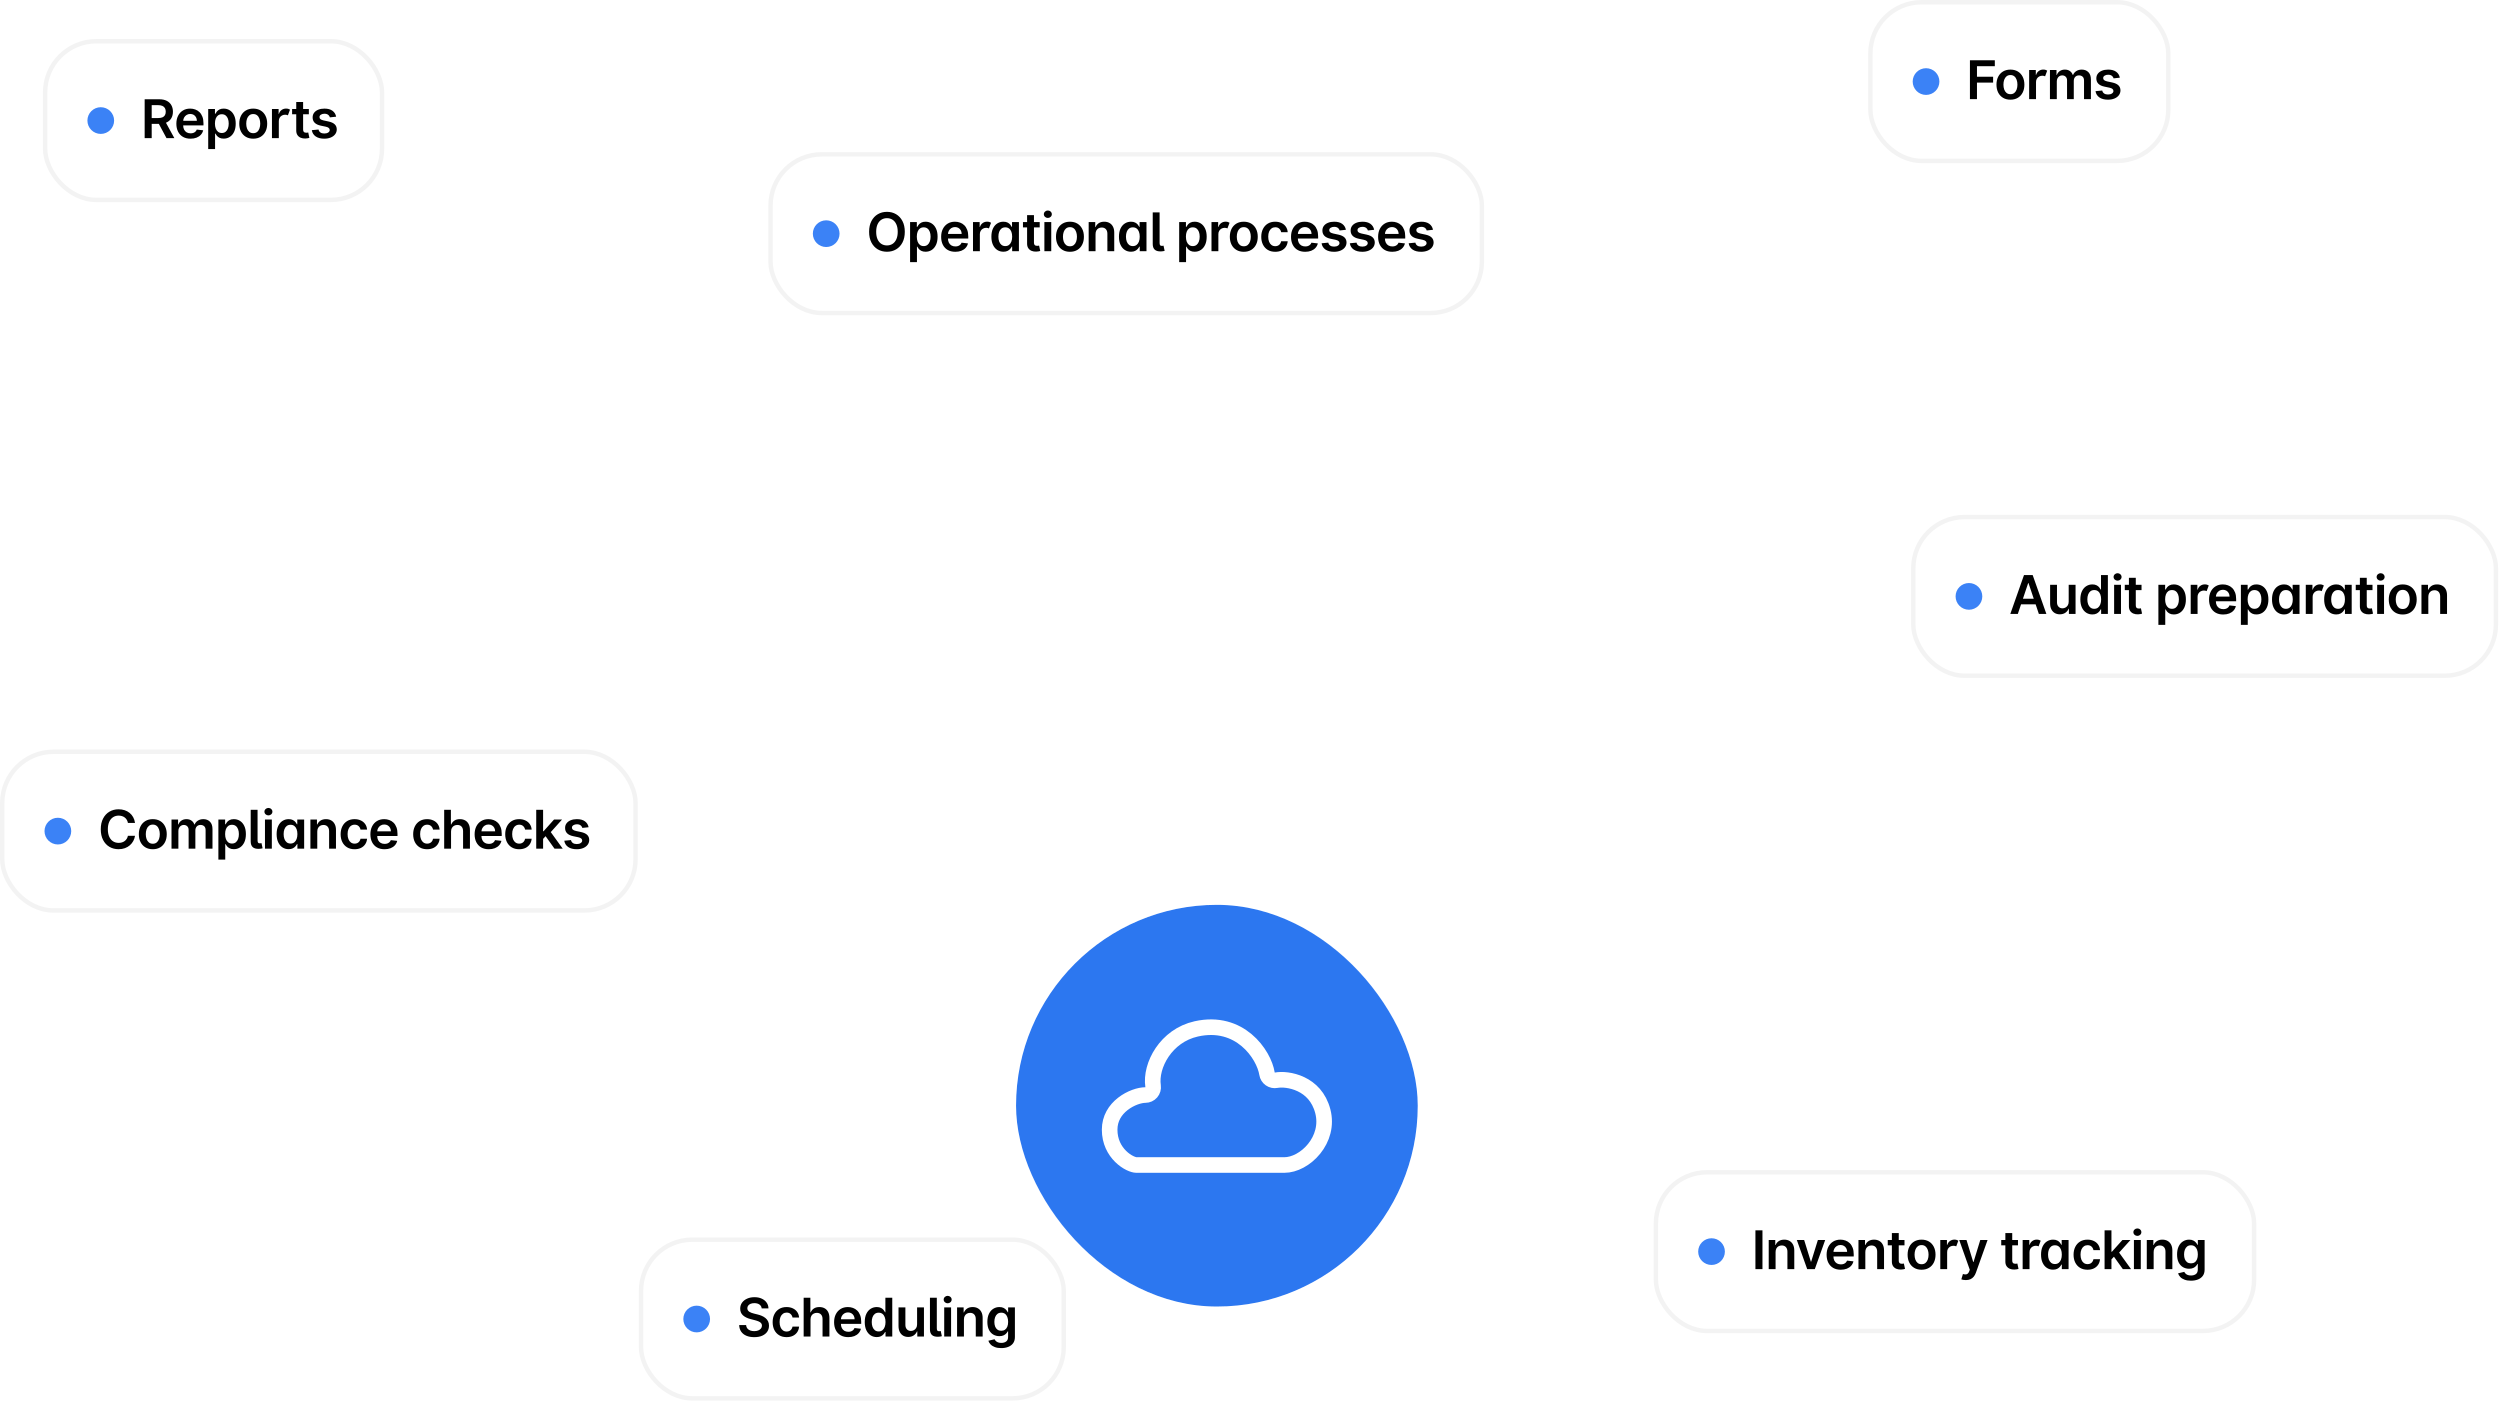 <svg width="641" height="360" viewBox="0 0 641 360" fill="none" xmlns="http://www.w3.org/2000/svg">
<rect y="192.185" width="163.522" height="41.826" rx="13.696" fill="white"/>
<rect x="0.571" y="192.755" width="162.38" height="40.685" rx="13.125" stroke="black" stroke-opacity="0.05" stroke-width="1.141"/>
<circle cx="14.837" cy="213.098" r="3.424" fill="#3B82F6"/>
<path d="M34.617 210.998H32.798C32.746 210.7 32.65 210.435 32.511 210.205C32.371 209.972 32.198 209.774 31.991 209.612C31.783 209.45 31.546 209.328 31.28 209.247C31.018 209.163 30.734 209.121 30.429 209.121C29.888 209.121 29.408 209.257 28.99 209.529C28.572 209.798 28.244 210.194 28.007 210.716C27.771 211.235 27.652 211.869 27.652 212.618C27.652 213.379 27.771 214.021 28.007 214.543C28.247 215.062 28.575 215.455 28.99 215.72C29.408 215.983 29.886 216.114 30.424 216.114C30.723 216.114 31.002 216.075 31.261 215.998C31.524 215.917 31.759 215.798 31.966 215.643C32.177 215.487 32.354 215.296 32.496 215.069C32.642 214.842 32.743 214.582 32.798 214.291L34.617 214.3C34.549 214.774 34.401 215.218 34.174 215.633C33.951 216.048 33.657 216.414 33.294 216.732C32.931 217.047 32.506 217.293 32.02 217.471C31.533 217.646 30.994 217.734 30.4 217.734C29.525 217.734 28.743 217.531 28.056 217.126C27.369 216.721 26.827 216.135 26.432 215.37C26.036 214.605 25.838 213.687 25.838 212.618C25.838 211.544 26.038 210.627 26.436 209.865C26.835 209.1 27.378 208.514 28.066 208.109C28.753 207.704 29.531 207.501 30.4 207.501C30.955 207.501 31.47 207.579 31.947 207.735C32.423 207.89 32.848 208.119 33.221 208.42C33.594 208.719 33.9 209.085 34.14 209.519C34.383 209.951 34.542 210.444 34.617 210.998ZM39.176 217.744C38.447 217.744 37.814 217.583 37.279 217.262C36.744 216.941 36.329 216.492 36.034 215.915C35.742 215.338 35.596 214.663 35.596 213.892C35.596 213.12 35.742 212.444 36.034 211.864C36.329 211.283 36.744 210.833 37.279 210.512C37.814 210.191 38.447 210.03 39.176 210.03C39.906 210.03 40.538 210.191 41.073 210.512C41.608 210.833 42.021 211.283 42.313 211.864C42.608 212.444 42.756 213.12 42.756 213.892C42.756 214.663 42.608 215.338 42.313 215.915C42.021 216.492 41.608 216.941 41.073 217.262C40.538 217.583 39.906 217.744 39.176 217.744ZM39.186 216.333C39.581 216.333 39.912 216.225 40.178 216.007C40.444 215.787 40.642 215.492 40.771 215.122C40.904 214.753 40.971 214.341 40.971 213.887C40.971 213.43 40.904 213.016 40.771 212.647C40.642 212.274 40.444 211.977 40.178 211.757C39.912 211.536 39.581 211.426 39.186 211.426C38.781 211.426 38.443 211.536 38.174 211.757C37.908 211.977 37.709 212.274 37.576 212.647C37.446 213.016 37.381 213.43 37.381 213.887C37.381 214.341 37.446 214.753 37.576 215.122C37.709 215.492 37.908 215.787 38.174 216.007C38.443 216.225 38.781 216.333 39.186 216.333ZM43.976 217.598V210.127H45.659V211.397H45.746C45.902 210.969 46.16 210.635 46.52 210.395C46.88 210.152 47.309 210.03 47.809 210.03C48.314 210.03 48.741 210.153 49.088 210.4C49.438 210.643 49.684 210.975 49.827 211.397H49.905C50.07 210.982 50.349 210.651 50.741 210.405C51.137 210.155 51.605 210.03 52.147 210.03C52.834 210.03 53.395 210.247 53.83 210.682C54.264 211.116 54.481 211.75 54.481 212.583V217.598H52.716V212.856C52.716 212.392 52.593 212.053 52.346 211.839C52.1 211.622 51.798 211.514 51.441 211.514C51.017 211.514 50.684 211.646 50.444 211.912C50.208 212.175 50.09 212.517 50.09 212.939V217.598H48.363V212.783C48.363 212.397 48.246 212.089 48.013 211.859C47.782 211.629 47.481 211.514 47.108 211.514C46.855 211.514 46.625 211.578 46.417 211.708C46.21 211.835 46.045 212.014 45.921 212.248C45.798 212.478 45.737 212.747 45.737 213.055V217.598H43.976ZM55.993 220.399V210.127H57.725V211.363H57.827C57.918 211.181 58.046 210.988 58.211 210.784C58.377 210.576 58.6 210.4 58.882 210.254C59.164 210.105 59.524 210.03 59.962 210.03C60.539 210.03 61.06 210.178 61.523 210.473C61.99 210.765 62.36 211.197 62.632 211.771C62.908 212.342 63.045 213.042 63.045 213.872C63.045 214.693 62.911 215.39 62.642 215.964C62.373 216.538 62.006 216.975 61.543 217.277C61.079 217.578 60.554 217.729 59.967 217.729C59.539 217.729 59.184 217.658 58.902 217.515C58.62 217.372 58.393 217.201 58.221 217C58.052 216.795 57.921 216.602 57.827 216.421H57.754V220.399H55.993ZM57.72 213.863C57.72 214.346 57.788 214.769 57.924 215.132C58.064 215.495 58.263 215.779 58.522 215.983C58.785 216.184 59.103 216.285 59.476 216.285C59.865 216.285 60.191 216.181 60.453 215.973C60.716 215.763 60.914 215.476 61.047 215.113C61.183 214.746 61.251 214.329 61.251 213.863C61.251 213.399 61.184 212.987 61.051 212.627C60.919 212.267 60.721 211.985 60.458 211.781C60.196 211.577 59.868 211.475 59.476 211.475C59.1 211.475 58.78 211.573 58.518 211.771C58.255 211.969 58.056 212.246 57.919 212.603C57.786 212.96 57.72 213.379 57.72 213.863ZM64.279 207.637H66.04V215.458C66.04 215.737 66.082 215.936 66.166 216.056C66.251 216.176 66.4 216.233 66.614 216.226C66.731 216.223 66.818 216.217 66.876 216.207C66.938 216.194 66.993 216.181 67.042 216.168L67.334 217.5C67.23 217.533 67.1 217.564 66.945 217.593C66.792 217.622 66.604 217.64 66.38 217.646C65.667 217.666 65.138 217.517 64.795 217.199C64.451 216.881 64.279 216.396 64.279 215.745V207.637ZM67.938 217.598V210.127H69.698V217.598H67.938ZM68.823 209.067C68.544 209.067 68.304 208.975 68.103 208.79C67.902 208.602 67.801 208.377 67.801 208.114C67.801 207.848 67.902 207.623 68.103 207.438C68.304 207.25 68.544 207.156 68.823 207.156C69.105 207.156 69.345 207.25 69.543 207.438C69.743 207.623 69.844 207.848 69.844 208.114C69.844 208.377 69.743 208.602 69.543 208.79C69.345 208.975 69.105 209.067 68.823 209.067ZM74.007 217.729C73.42 217.729 72.895 217.578 72.431 217.277C71.967 216.975 71.601 216.538 71.332 215.964C71.063 215.39 70.928 214.693 70.928 213.872C70.928 213.042 71.064 212.342 71.337 211.771C71.612 211.197 71.984 210.765 72.451 210.473C72.917 210.178 73.438 210.03 74.012 210.03C74.449 210.03 74.809 210.105 75.091 210.254C75.374 210.4 75.597 210.576 75.763 210.784C75.928 210.988 76.056 211.181 76.147 211.363H76.22V210.127H77.985V217.598H76.254V216.421H76.147C76.056 216.602 75.925 216.795 75.753 217C75.581 217.201 75.354 217.372 75.072 217.515C74.79 217.658 74.435 217.729 74.007 217.729ZM74.498 216.285C74.871 216.285 75.189 216.184 75.451 215.983C75.714 215.779 75.913 215.495 76.049 215.132C76.186 214.769 76.254 214.346 76.254 213.863C76.254 213.379 76.186 212.96 76.049 212.603C75.917 212.246 75.719 211.969 75.456 211.771C75.197 211.573 74.877 211.475 74.498 211.475C74.106 211.475 73.778 211.577 73.516 211.781C73.253 211.985 73.055 212.267 72.922 212.627C72.789 212.987 72.723 213.399 72.723 213.863C72.723 214.329 72.789 214.746 72.922 215.113C73.058 215.476 73.258 215.763 73.52 215.973C73.786 216.181 74.112 216.285 74.498 216.285ZM81.348 213.221V217.598H79.587V210.127H81.27V211.397H81.358C81.53 210.979 81.803 210.646 82.18 210.4C82.559 210.153 83.028 210.03 83.585 210.03C84.101 210.03 84.55 210.14 84.932 210.361C85.318 210.581 85.617 210.901 85.827 211.319C86.041 211.737 86.147 212.245 86.143 212.841V217.598H84.383V213.114C84.383 212.614 84.253 212.224 83.994 211.941C83.738 211.659 83.383 211.518 82.929 211.518C82.621 211.518 82.347 211.586 82.107 211.723C81.87 211.856 81.684 212.048 81.547 212.301C81.415 212.554 81.348 212.861 81.348 213.221ZM90.918 217.744C90.172 217.744 89.532 217.58 88.997 217.252C88.465 216.925 88.055 216.473 87.766 215.896C87.481 215.315 87.338 214.647 87.338 213.892C87.338 213.133 87.484 212.464 87.776 211.883C88.068 211.3 88.48 210.846 89.011 210.521C89.546 210.194 90.179 210.03 90.908 210.03C91.514 210.03 92.051 210.142 92.518 210.366C92.988 210.586 93.362 210.899 93.641 211.304C93.92 211.706 94.079 212.177 94.118 212.715H92.435C92.367 212.355 92.205 212.055 91.949 211.815C91.696 211.572 91.357 211.45 90.932 211.45C90.573 211.45 90.256 211.548 89.984 211.742C89.712 211.933 89.499 212.209 89.347 212.569C89.198 212.929 89.123 213.36 89.123 213.863C89.123 214.372 89.198 214.809 89.347 215.176C89.496 215.539 89.705 215.819 89.974 216.017C90.247 216.212 90.566 216.309 90.932 216.309C91.192 216.309 91.424 216.26 91.628 216.163C91.835 216.063 92.009 215.918 92.148 215.73C92.288 215.542 92.383 215.314 92.435 215.044H94.118C94.076 215.573 93.92 216.041 93.651 216.45C93.382 216.855 93.016 217.173 92.552 217.403C92.088 217.63 91.544 217.744 90.918 217.744ZM98.597 217.744C97.848 217.744 97.201 217.588 96.656 217.277C96.115 216.962 95.698 216.518 95.406 215.944C95.115 215.367 94.969 214.688 94.969 213.906C94.969 213.138 95.115 212.464 95.406 211.883C95.702 211.3 96.113 210.846 96.642 210.521C97.17 210.194 97.791 210.03 98.505 210.03C98.965 210.03 99.399 210.105 99.808 210.254C100.22 210.4 100.583 210.627 100.897 210.935C101.215 211.243 101.465 211.635 101.646 212.112C101.828 212.585 101.919 213.149 101.919 213.804V214.344H95.796V213.157H100.231C100.228 212.82 100.155 212.52 100.012 212.258C99.87 211.992 99.67 211.783 99.414 211.63C99.161 211.478 98.866 211.402 98.529 211.402C98.169 211.402 97.853 211.489 97.581 211.664C97.308 211.836 97.096 212.063 96.943 212.345C96.794 212.624 96.718 212.93 96.715 213.264V214.3C96.715 214.735 96.794 215.108 96.953 215.419C97.112 215.727 97.334 215.964 97.619 216.129C97.905 216.291 98.239 216.372 98.621 216.372C98.877 216.372 99.109 216.336 99.317 216.265C99.524 216.191 99.704 216.082 99.857 215.939C100.009 215.797 100.124 215.62 100.202 215.409L101.846 215.594C101.742 216.028 101.544 216.408 101.252 216.732C100.964 217.053 100.594 217.303 100.144 217.481C99.693 217.656 99.177 217.744 98.597 217.744ZM109.516 217.744C108.77 217.744 108.13 217.58 107.595 217.252C107.063 216.925 106.653 216.473 106.365 215.896C106.079 215.315 105.937 214.647 105.937 213.892C105.937 213.133 106.082 212.464 106.374 211.883C106.666 211.3 107.078 210.846 107.61 210.521C108.145 210.194 108.777 210.03 109.506 210.03C110.113 210.03 110.649 210.142 111.116 210.366C111.586 210.586 111.961 210.899 112.24 211.304C112.518 211.706 112.677 212.177 112.716 212.715H111.034C110.965 212.355 110.803 212.055 110.547 211.815C110.294 211.572 109.955 211.45 109.531 211.45C109.171 211.45 108.855 211.548 108.582 211.742C108.31 211.933 108.098 212.209 107.945 212.569C107.796 212.929 107.721 213.36 107.721 213.863C107.721 214.372 107.796 214.809 107.945 215.176C108.094 215.539 108.303 215.819 108.573 216.017C108.845 216.212 109.164 216.309 109.531 216.309C109.79 216.309 110.022 216.26 110.226 216.163C110.434 216.063 110.607 215.918 110.747 215.73C110.886 215.542 110.982 215.314 111.034 215.044H112.716C112.674 215.573 112.518 216.041 112.249 216.45C111.98 216.855 111.614 217.173 111.15 217.403C110.687 217.63 110.142 217.744 109.516 217.744ZM115.649 213.221V217.598H113.888V207.637H115.61V211.397H115.697C115.872 210.975 116.143 210.643 116.509 210.4C116.879 210.153 117.349 210.03 117.92 210.03C118.439 210.03 118.891 210.139 119.277 210.356C119.663 210.573 119.961 210.891 120.172 211.309C120.386 211.728 120.493 212.238 120.493 212.841V217.598H118.732V213.114C118.732 212.611 118.602 212.22 118.343 211.941C118.087 211.659 117.727 211.518 117.263 211.518C116.952 211.518 116.673 211.586 116.427 211.723C116.184 211.856 115.992 212.048 115.853 212.301C115.717 212.554 115.649 212.861 115.649 213.221ZM125.321 217.744C124.572 217.744 123.925 217.588 123.38 217.277C122.839 216.962 122.422 216.518 122.13 215.944C121.838 215.367 121.692 214.688 121.692 213.906C121.692 213.138 121.838 212.464 122.13 211.883C122.425 211.3 122.837 210.846 123.365 210.521C123.894 210.194 124.515 210.03 125.228 210.03C125.689 210.03 126.123 210.105 126.532 210.254C126.943 210.4 127.307 210.627 127.621 210.935C127.939 211.243 128.188 211.635 128.37 212.112C128.552 212.585 128.642 213.149 128.642 213.804V214.344H122.519V213.157H126.955C126.952 212.82 126.879 212.52 126.736 212.258C126.593 211.992 126.394 211.783 126.138 211.63C125.885 211.478 125.59 211.402 125.253 211.402C124.893 211.402 124.576 211.489 124.304 211.664C124.032 211.836 123.819 212.063 123.667 212.345C123.518 212.624 123.442 212.93 123.438 213.264V214.3C123.438 214.735 123.518 215.108 123.677 215.419C123.836 215.727 124.058 215.964 124.343 216.129C124.628 216.291 124.962 216.372 125.345 216.372C125.601 216.372 125.833 216.336 126.04 216.265C126.248 216.191 126.428 216.082 126.58 215.939C126.733 215.797 126.848 215.62 126.926 215.409L128.569 215.594C128.466 216.028 128.268 216.408 127.976 216.732C127.688 217.053 127.318 217.303 126.867 217.481C126.417 217.656 125.901 217.744 125.321 217.744ZM133.116 217.744C132.371 217.744 131.73 217.58 131.195 217.252C130.664 216.925 130.253 216.473 129.965 215.896C129.68 215.315 129.537 214.647 129.537 213.892C129.537 213.133 129.683 212.464 129.975 211.883C130.266 211.3 130.678 210.846 131.21 210.521C131.745 210.194 132.377 210.03 133.107 210.03C133.713 210.03 134.25 210.142 134.717 210.366C135.187 210.586 135.561 210.899 135.84 211.304C136.119 211.706 136.278 212.177 136.317 212.715H134.634C134.566 212.355 134.404 212.055 134.148 211.815C133.895 211.572 133.556 211.45 133.131 211.45C132.771 211.45 132.455 211.548 132.183 211.742C131.91 211.933 131.698 212.209 131.546 212.569C131.396 212.929 131.322 213.36 131.322 213.863C131.322 214.372 131.396 214.809 131.546 215.176C131.695 215.539 131.904 215.819 132.173 216.017C132.445 216.212 132.765 216.309 133.131 216.309C133.39 216.309 133.622 216.26 133.827 216.163C134.034 216.063 134.208 215.918 134.347 215.73C134.486 215.542 134.582 215.314 134.634 215.044H136.317C136.275 215.573 136.119 216.041 135.85 216.45C135.581 216.855 135.214 217.173 134.751 217.403C134.287 217.63 133.742 217.744 133.116 217.744ZM139.093 215.254L139.089 213.128H139.371L142.055 210.127H144.113L140.81 213.804H140.445L139.093 215.254ZM137.488 217.598V207.637H139.249V217.598H137.488ZM142.177 217.598L139.745 214.198L140.932 212.958L144.283 217.598H142.177ZM150.916 212.102L149.311 212.277C149.266 212.115 149.186 211.963 149.073 211.82C148.963 211.677 148.814 211.562 148.626 211.475C148.437 211.387 148.207 211.343 147.935 211.343C147.569 211.343 147.261 211.423 147.011 211.582C146.764 211.74 146.643 211.946 146.646 212.199C146.643 212.417 146.722 212.593 146.884 212.729C147.05 212.866 147.322 212.977 147.701 213.065L148.976 213.337C149.683 213.49 150.208 213.731 150.551 214.062C150.898 214.393 151.074 214.826 151.077 215.361C151.074 215.831 150.936 216.246 150.663 216.606C150.394 216.962 150.02 217.241 149.54 217.442C149.06 217.643 148.509 217.744 147.886 217.744C146.972 217.744 146.236 217.552 145.678 217.17C145.121 216.784 144.788 216.247 144.681 215.56L146.398 215.395C146.476 215.732 146.641 215.986 146.894 216.158C147.147 216.33 147.476 216.416 147.881 216.416C148.3 216.416 148.635 216.33 148.888 216.158C149.144 215.986 149.272 215.774 149.272 215.521C149.272 215.307 149.19 215.13 149.024 214.991C148.862 214.851 148.609 214.745 148.266 214.67L146.991 214.402C146.275 214.253 145.745 214.002 145.401 213.649C145.057 213.292 144.887 212.841 144.89 212.297C144.887 211.836 145.012 211.437 145.265 211.1C145.521 210.76 145.876 210.497 146.33 210.312C146.787 210.124 147.314 210.03 147.911 210.03C148.786 210.03 149.475 210.217 149.978 210.589C150.483 210.962 150.796 211.466 150.916 212.102Z" fill="black"/>
<rect x="11" y="10" width="87.522" height="41.826" rx="13.696" fill="white"/>
<rect x="11.571" y="10.571" width="86.38" height="40.685" rx="13.125" stroke="black" stroke-opacity="0.05" stroke-width="1.141"/>
<circle cx="25.837" cy="30.913" r="3.424" fill="#3B82F6"/>
<path d="M37.091 35.413V25.453H40.826C41.591 25.453 42.233 25.585 42.752 25.851C43.274 26.117 43.668 26.49 43.934 26.97C44.203 27.447 44.338 28.003 44.338 28.638C44.338 29.277 44.202 29.831 43.929 30.301C43.66 30.768 43.263 31.13 42.737 31.386C42.212 31.639 41.567 31.765 40.802 31.765H38.142V30.267H40.559C41.006 30.267 41.373 30.206 41.658 30.083C41.943 29.956 42.154 29.773 42.29 29.533C42.429 29.29 42.499 28.991 42.499 28.638C42.499 28.285 42.429 27.983 42.29 27.733C42.151 27.481 41.938 27.289 41.653 27.16C41.368 27.027 41 26.96 40.549 26.96H38.895V35.413H37.091ZM42.237 30.9L44.702 35.413H42.689L40.267 30.9H42.237ZM48.847 35.559C48.098 35.559 47.451 35.403 46.907 35.092C46.365 34.778 45.948 34.333 45.657 33.759C45.365 33.182 45.219 32.503 45.219 31.722C45.219 30.953 45.365 30.279 45.657 29.698C45.952 29.115 46.363 28.661 46.892 28.337C47.42 28.009 48.041 27.845 48.755 27.845C49.215 27.845 49.65 27.92 50.058 28.069C50.47 28.215 50.833 28.442 51.147 28.75C51.465 29.058 51.715 29.45 51.896 29.927C52.078 30.4 52.169 30.965 52.169 31.619V32.159H46.046V30.973H50.481C50.478 30.635 50.405 30.335 50.262 30.073C50.12 29.807 49.92 29.598 49.664 29.445C49.411 29.293 49.116 29.217 48.779 29.217C48.419 29.217 48.103 29.304 47.831 29.48C47.558 29.651 47.346 29.878 47.193 30.16C47.044 30.439 46.968 30.746 46.965 31.08V32.115C46.965 32.55 47.044 32.923 47.203 33.234C47.362 33.542 47.584 33.779 47.869 33.944C48.155 34.106 48.489 34.187 48.871 34.187C49.127 34.187 49.359 34.152 49.567 34.08C49.774 34.006 49.954 33.897 50.107 33.755C50.259 33.612 50.374 33.435 50.452 33.224L52.096 33.409C51.992 33.844 51.794 34.223 51.502 34.547C51.214 34.868 50.844 35.118 50.394 35.296C49.943 35.471 49.427 35.559 48.847 35.559ZM53.384 38.214V27.943H55.116V29.178H55.218C55.309 28.996 55.437 28.803 55.602 28.599C55.767 28.392 55.991 28.215 56.273 28.069C56.555 27.92 56.915 27.845 57.353 27.845C57.93 27.845 58.45 27.993 58.914 28.288C59.381 28.58 59.751 29.013 60.023 29.587C60.299 30.157 60.436 30.858 60.436 31.688C60.436 32.508 60.302 33.205 60.033 33.779C59.764 34.353 59.397 34.79 58.934 35.092C58.47 35.394 57.945 35.544 57.358 35.544C56.93 35.544 56.575 35.473 56.293 35.33C56.011 35.188 55.784 35.016 55.612 34.815C55.443 34.611 55.312 34.418 55.218 34.236H55.145V38.214H53.384ZM55.111 31.678C55.111 32.161 55.179 32.584 55.315 32.947C55.455 33.31 55.654 33.594 55.913 33.798C56.176 33.999 56.494 34.1 56.867 34.1C57.256 34.1 57.581 33.996 57.844 33.789C58.107 33.578 58.305 33.291 58.438 32.928C58.574 32.561 58.642 32.145 58.642 31.678C58.642 31.214 58.575 30.802 58.442 30.442C58.309 30.083 58.112 29.8 57.849 29.596C57.586 29.392 57.259 29.29 56.867 29.29C56.49 29.29 56.171 29.389 55.908 29.587C55.646 29.784 55.446 30.061 55.31 30.418C55.177 30.775 55.111 31.195 55.111 31.678ZM64.929 35.559C64.199 35.559 63.567 35.398 63.032 35.077C62.497 34.756 62.082 34.307 61.787 33.73C61.495 33.153 61.349 32.479 61.349 31.707C61.349 30.935 61.495 30.259 61.787 29.679C62.082 29.099 62.497 28.648 63.032 28.327C63.567 28.006 64.199 27.845 64.929 27.845C65.658 27.845 66.29 28.006 66.826 28.327C67.361 28.648 67.774 29.099 68.066 29.679C68.361 30.259 68.508 30.935 68.508 31.707C68.508 32.479 68.361 33.153 68.066 33.73C67.774 34.307 67.361 34.756 66.826 35.077C66.29 35.398 65.658 35.559 64.929 35.559ZM64.939 34.148C65.334 34.148 65.665 34.04 65.931 33.823C66.197 33.602 66.394 33.307 66.524 32.937C66.657 32.568 66.723 32.156 66.723 31.702C66.723 31.245 66.657 30.831 66.524 30.462C66.394 30.089 66.197 29.792 65.931 29.572C65.665 29.351 65.334 29.241 64.939 29.241C64.533 29.241 64.196 29.351 63.927 29.572C63.661 29.792 63.462 30.089 63.329 30.462C63.199 30.831 63.134 31.245 63.134 31.702C63.134 32.156 63.199 32.568 63.329 32.937C63.462 33.307 63.661 33.602 63.927 33.823C64.196 34.04 64.533 34.148 64.939 34.148ZM69.729 35.413V27.943H71.436V29.188H71.514C71.65 28.756 71.883 28.424 72.214 28.191C72.545 27.954 72.926 27.836 73.357 27.836C73.558 27.836 73.743 27.86 73.911 27.909C74.08 27.957 74.229 28.024 74.359 28.108L73.814 29.567C73.72 29.522 73.616 29.484 73.503 29.455C73.389 29.426 73.261 29.411 73.119 29.411C72.814 29.411 72.538 29.48 72.292 29.616C72.045 29.752 71.849 29.942 71.703 30.185C71.561 30.425 71.489 30.703 71.489 31.021V35.413H69.729ZM79.19 27.943V29.304H74.896V27.943H79.19ZM75.956 26.153H77.717V33.166C77.717 33.403 77.752 33.584 77.824 33.711C77.898 33.834 77.996 33.918 78.115 33.964C78.235 34.009 78.368 34.032 78.514 34.032C78.624 34.032 78.725 34.024 78.816 34.007C78.91 33.991 78.981 33.977 79.03 33.964L79.326 35.34C79.233 35.372 79.098 35.408 78.923 35.447C78.751 35.486 78.54 35.509 78.291 35.515C77.85 35.528 77.452 35.462 77.099 35.316C76.746 35.166 76.465 34.936 76.258 34.625C76.053 34.314 75.953 33.925 75.956 33.458V26.153ZM86.186 29.917L84.581 30.092C84.536 29.93 84.456 29.778 84.343 29.635C84.233 29.492 84.084 29.377 83.895 29.29C83.707 29.202 83.477 29.159 83.205 29.159C82.838 29.159 82.53 29.238 82.281 29.397C82.034 29.556 81.913 29.762 81.916 30.015C81.913 30.232 81.992 30.408 82.154 30.545C82.32 30.681 82.592 30.793 82.971 30.88L84.246 31.152C84.952 31.305 85.478 31.547 85.821 31.877C86.168 32.208 86.343 32.641 86.347 33.176C86.343 33.646 86.206 34.061 85.933 34.421C85.664 34.778 85.29 35.056 84.81 35.257C84.33 35.458 83.779 35.559 83.156 35.559C82.242 35.559 81.506 35.368 80.948 34.985C80.39 34.599 80.058 34.062 79.951 33.375L81.668 33.21C81.746 33.547 81.911 33.801 82.164 33.973C82.417 34.145 82.746 34.231 83.151 34.231C83.57 34.231 83.905 34.145 84.158 33.973C84.414 33.801 84.542 33.589 84.542 33.336C84.542 33.122 84.46 32.946 84.294 32.806C84.132 32.667 83.879 32.56 83.535 32.485L82.261 32.218C81.545 32.069 81.015 31.817 80.671 31.464C80.327 31.107 80.157 30.656 80.16 30.112C80.157 29.651 80.282 29.253 80.535 28.915C80.791 28.575 81.146 28.312 81.6 28.127C82.057 27.939 82.584 27.845 83.18 27.845C84.056 27.845 84.745 28.032 85.248 28.405C85.753 28.777 86.066 29.282 86.186 29.917Z" fill="black"/>
<rect x="197" y="39" width="183.522" height="41.826" rx="13.696" fill="white"/>
<rect x="197.571" y="39.571" width="182.38" height="40.685" rx="13.125" stroke="black" stroke-opacity="0.05" stroke-width="1.141"/>
<circle cx="211.837" cy="59.913" r="3.424" fill="#3B82F6"/>
<path d="M231.991 59.433C231.991 60.506 231.79 61.425 231.388 62.191C230.989 62.952 230.445 63.536 229.754 63.941C229.067 64.347 228.287 64.549 227.415 64.549C226.543 64.549 225.761 64.347 225.071 63.941C224.383 63.533 223.838 62.948 223.436 62.186C223.038 61.42 222.838 60.503 222.838 59.433C222.838 58.36 223.038 57.442 223.436 56.68C223.838 55.915 224.383 55.33 225.071 54.924C225.761 54.519 226.543 54.316 227.415 54.316C228.287 54.316 229.067 54.519 229.754 54.924C230.445 55.33 230.989 55.915 231.388 56.68C231.79 57.442 231.991 58.36 231.991 59.433ZM230.177 59.433C230.177 58.677 230.059 58.04 229.822 57.522C229.589 56.999 229.264 56.605 228.849 56.34C228.434 56.071 227.956 55.936 227.415 55.936C226.873 55.936 226.395 56.071 225.98 56.34C225.565 56.605 225.239 56.999 225.002 57.522C224.769 58.04 224.652 58.677 224.652 59.433C224.652 60.188 224.769 60.827 225.002 61.349C225.239 61.868 225.565 62.262 225.98 62.531C226.395 62.797 226.873 62.93 227.415 62.93C227.956 62.93 228.434 62.797 228.849 62.531C229.264 62.262 229.589 61.868 229.822 61.349C230.059 60.827 230.177 60.188 230.177 59.433ZM233.345 67.215V56.943H235.077V58.178H235.179C235.27 57.996 235.398 57.804 235.563 57.599C235.729 57.392 235.952 57.215 236.234 57.069C236.516 56.92 236.876 56.846 237.314 56.846C237.891 56.846 238.412 56.993 238.875 57.288C239.342 57.58 239.712 58.013 239.984 58.587C240.26 59.157 240.398 59.858 240.398 60.688C240.398 61.508 240.263 62.205 239.994 62.779C239.725 63.353 239.358 63.791 238.895 64.092C238.431 64.394 237.906 64.544 237.319 64.544C236.891 64.544 236.536 64.473 236.254 64.33C235.972 64.188 235.745 64.016 235.573 63.815C235.404 63.611 235.273 63.418 235.179 63.236H235.106V67.215H233.345ZM235.072 60.678C235.072 61.161 235.14 61.584 235.276 61.947C235.416 62.31 235.615 62.594 235.874 62.798C236.137 62.999 236.455 63.1 236.828 63.1C237.217 63.1 237.543 62.996 237.805 62.789C238.068 62.578 238.266 62.291 238.399 61.928C238.535 61.562 238.603 61.145 238.603 60.678C238.603 60.214 238.536 59.803 238.404 59.443C238.271 59.083 238.073 58.801 237.81 58.596C237.548 58.392 237.22 58.29 236.828 58.29C236.452 58.29 236.132 58.389 235.87 58.587C235.607 58.784 235.408 59.062 235.271 59.418C235.138 59.775 235.072 60.195 235.072 60.678ZM244.939 64.559C244.19 64.559 243.543 64.403 242.998 64.092C242.456 63.778 242.04 63.333 241.748 62.76C241.456 62.182 241.31 61.503 241.31 60.722C241.31 59.953 241.456 59.279 241.748 58.699C242.043 58.115 242.455 57.661 242.983 57.337C243.512 57.009 244.133 56.846 244.846 56.846C245.307 56.846 245.741 56.92 246.15 57.069C246.561 57.215 246.924 57.442 247.239 57.75C247.557 58.058 247.806 58.45 247.988 58.927C248.169 59.4 248.26 59.965 248.26 60.62V61.159H242.137V59.973H246.573C246.569 59.636 246.496 59.336 246.354 59.073C246.211 58.807 246.012 58.598 245.756 58.446C245.503 58.293 245.208 58.217 244.87 58.217C244.511 58.217 244.194 58.304 243.922 58.48C243.65 58.651 243.437 58.878 243.285 59.16C243.136 59.439 243.06 59.746 243.056 60.08V61.116C243.056 61.55 243.136 61.923 243.295 62.234C243.454 62.542 243.676 62.779 243.961 62.944C244.246 63.106 244.58 63.188 244.963 63.188C245.219 63.188 245.451 63.152 245.658 63.081C245.866 63.006 246.046 62.897 246.198 62.755C246.351 62.612 246.466 62.435 246.543 62.224L248.187 62.409C248.084 62.844 247.886 63.223 247.594 63.547C247.305 63.868 246.936 64.118 246.485 64.296C246.034 64.472 245.519 64.559 244.939 64.559ZM249.476 64.413V56.943H251.183V58.188H251.261C251.397 57.757 251.63 57.424 251.961 57.191C252.292 56.954 252.673 56.836 253.104 56.836C253.305 56.836 253.49 56.86 253.658 56.909C253.827 56.957 253.976 57.024 254.106 57.108L253.561 58.567C253.467 58.522 253.363 58.484 253.25 58.455C253.136 58.426 253.008 58.411 252.866 58.411C252.561 58.411 252.285 58.48 252.039 58.616C251.792 58.752 251.596 58.942 251.45 59.185C251.308 59.425 251.236 59.704 251.236 60.021V64.413H249.476ZM257.27 64.544C256.684 64.544 256.158 64.394 255.695 64.092C255.231 63.791 254.865 63.353 254.596 62.779C254.326 62.205 254.192 61.508 254.192 60.688C254.192 59.858 254.328 59.157 254.6 58.587C254.876 58.013 255.247 57.58 255.714 57.288C256.181 56.993 256.701 56.846 257.275 56.846C257.713 56.846 258.073 56.92 258.355 57.069C258.637 57.215 258.861 57.392 259.026 57.599C259.192 57.804 259.32 57.996 259.41 58.178H259.483V56.943H261.249V64.413H259.517V63.236H259.41C259.32 63.418 259.188 63.611 259.016 63.815C258.845 64.016 258.618 64.188 258.336 64.33C258.054 64.473 257.698 64.544 257.27 64.544ZM257.762 63.1C258.135 63.1 258.452 62.999 258.715 62.798C258.978 62.594 259.177 62.31 259.313 61.947C259.449 61.584 259.517 61.161 259.517 60.678C259.517 60.195 259.449 59.775 259.313 59.418C259.18 59.062 258.982 58.784 258.72 58.587C258.46 58.389 258.141 58.29 257.762 58.29C257.369 58.29 257.042 58.392 256.779 58.596C256.517 58.801 256.319 59.083 256.186 59.443C256.053 59.803 255.987 60.214 255.987 60.678C255.987 61.145 256.053 61.562 256.186 61.928C256.322 62.291 256.521 62.578 256.784 62.789C257.05 62.996 257.376 63.1 257.762 63.1ZM266.581 56.943V58.304H262.287V56.943H266.581ZM263.347 55.153H265.108V62.166C265.108 62.403 265.143 62.584 265.215 62.711C265.289 62.834 265.387 62.918 265.506 62.964C265.626 63.009 265.759 63.032 265.905 63.032C266.016 63.032 266.116 63.024 266.207 63.008C266.301 62.991 266.372 62.977 266.421 62.964L266.718 64.34C266.623 64.373 266.489 64.408 266.314 64.447C266.142 64.486 265.931 64.509 265.682 64.515C265.241 64.528 264.843 64.462 264.49 64.316C264.137 64.167 263.856 63.937 263.649 63.625C263.444 63.314 263.344 62.925 263.347 62.458V55.153ZM267.78 64.413V56.943H269.54V64.413H267.78ZM268.665 55.883C268.386 55.883 268.146 55.79 267.945 55.605C267.744 55.417 267.644 55.192 267.644 54.929C267.644 54.663 267.744 54.438 267.945 54.253C268.146 54.065 268.386 53.971 268.665 53.971C268.947 53.971 269.187 54.065 269.385 54.253C269.586 54.438 269.686 54.663 269.686 54.929C269.686 55.192 269.586 55.417 269.385 55.605C269.187 55.79 268.947 55.883 268.665 55.883ZM274.336 64.559C273.606 64.559 272.974 64.398 272.439 64.078C271.904 63.757 271.489 63.307 271.194 62.73C270.902 62.153 270.756 61.479 270.756 60.707C270.756 59.935 270.902 59.259 271.194 58.679C271.489 58.099 271.904 57.648 272.439 57.327C272.974 57.006 273.606 56.846 274.336 56.846C275.065 56.846 275.697 57.006 276.232 57.327C276.767 57.648 277.181 58.099 277.472 58.679C277.768 59.259 277.915 59.935 277.915 60.707C277.915 61.479 277.768 62.153 277.472 62.73C277.181 63.307 276.767 63.757 276.232 64.078C275.697 64.398 275.065 64.559 274.336 64.559ZM274.345 63.149C274.741 63.149 275.072 63.04 275.337 62.823C275.603 62.602 275.801 62.307 275.931 61.938C276.064 61.568 276.13 61.156 276.13 60.702C276.13 60.245 276.064 59.832 275.931 59.462C275.801 59.089 275.603 58.792 275.337 58.572C275.072 58.352 274.741 58.241 274.345 58.241C273.94 58.241 273.603 58.352 273.334 58.572C273.068 58.792 272.868 59.089 272.735 59.462C272.606 59.832 272.541 60.245 272.541 60.702C272.541 61.156 272.606 61.568 272.735 61.938C272.868 62.307 273.068 62.602 273.334 62.823C273.603 63.04 273.94 63.149 274.345 63.149ZM280.896 60.036V64.413H279.135V56.943H280.818V58.212H280.906C281.078 57.794 281.352 57.462 281.728 57.215C282.107 56.969 282.576 56.846 283.133 56.846C283.649 56.846 284.098 56.956 284.48 57.176C284.866 57.397 285.165 57.716 285.375 58.134C285.589 58.553 285.695 59.06 285.691 59.657V64.413H283.931V59.929C283.931 59.43 283.801 59.039 283.542 58.757C283.286 58.475 282.931 58.334 282.477 58.334C282.169 58.334 281.895 58.402 281.655 58.538C281.418 58.671 281.232 58.864 281.095 59.117C280.963 59.37 280.896 59.676 280.896 60.036ZM289.98 64.544C289.393 64.544 288.867 64.394 288.404 64.092C287.94 63.791 287.574 63.353 287.305 62.779C287.036 62.205 286.901 61.508 286.901 60.688C286.901 59.858 287.037 59.157 287.309 58.587C287.585 58.013 287.956 57.58 288.423 57.288C288.89 56.993 289.411 56.846 289.984 56.846C290.422 56.846 290.782 56.92 291.064 57.069C291.346 57.215 291.57 57.392 291.735 57.599C291.901 57.804 292.029 57.996 292.119 58.178H292.192V56.943H293.958V64.413H292.226V63.236H292.119C292.029 63.418 291.897 63.611 291.726 63.815C291.554 64.016 291.327 64.188 291.045 64.33C290.763 64.473 290.408 64.544 289.98 64.544ZM290.471 63.1C290.844 63.1 291.161 62.999 291.424 62.798C291.687 62.594 291.886 62.31 292.022 61.947C292.158 61.584 292.226 61.161 292.226 60.678C292.226 60.195 292.158 59.775 292.022 59.418C291.889 59.062 291.692 58.784 291.429 58.587C291.169 58.389 290.85 58.29 290.471 58.29C290.078 58.29 289.751 58.392 289.488 58.596C289.226 58.801 289.028 59.083 288.895 59.443C288.762 59.803 288.696 60.214 288.696 60.678C288.696 61.145 288.762 61.562 288.895 61.928C289.031 62.291 289.231 62.578 289.493 62.789C289.759 62.996 290.085 63.1 290.471 63.1ZM295.56 54.453H297.321V62.273C297.321 62.552 297.363 62.751 297.447 62.871C297.531 62.991 297.681 63.048 297.895 63.042C298.011 63.038 298.099 63.032 298.157 63.022C298.219 63.009 298.274 62.996 298.323 62.983L298.614 64.316C298.511 64.348 298.381 64.379 298.225 64.408C298.073 64.437 297.885 64.455 297.661 64.462C296.948 64.481 296.419 64.332 296.076 64.014C295.732 63.697 295.56 63.212 295.56 62.56V54.453ZM302.342 67.215V56.943H304.073V58.178H304.175C304.266 57.996 304.394 57.804 304.559 57.599C304.725 57.392 304.948 57.215 305.23 57.069C305.513 56.92 305.872 56.846 306.31 56.846C306.887 56.846 307.408 56.993 307.871 57.288C308.338 57.58 308.708 58.013 308.98 58.587C309.256 59.157 309.394 59.858 309.394 60.688C309.394 61.508 309.259 62.205 308.99 62.779C308.721 63.353 308.354 63.791 307.891 64.092C307.427 64.394 306.902 64.544 306.315 64.544C305.887 64.544 305.532 64.473 305.25 64.33C304.968 64.188 304.741 64.016 304.569 63.815C304.4 63.611 304.269 63.418 304.175 63.236H304.102V67.215H302.342ZM304.068 60.678C304.068 61.161 304.136 61.584 304.272 61.947C304.412 62.31 304.611 62.594 304.871 62.798C305.133 62.999 305.451 63.1 305.824 63.1C306.213 63.1 306.539 62.996 306.801 62.789C307.064 62.578 307.262 62.291 307.395 61.928C307.531 61.562 307.599 61.145 307.599 60.678C307.599 60.214 307.533 59.803 307.4 59.443C307.267 59.083 307.069 58.801 306.806 58.596C306.544 58.392 306.216 58.29 305.824 58.29C305.448 58.29 305.128 58.389 304.866 58.587C304.603 58.784 304.404 59.062 304.268 59.418C304.135 59.775 304.068 60.195 304.068 60.678ZM310.627 64.413V56.943H312.335V58.188H312.412C312.549 57.757 312.782 57.424 313.113 57.191C313.443 56.954 313.824 56.836 314.256 56.836C314.457 56.836 314.641 56.86 314.81 56.909C314.979 56.957 315.128 57.024 315.258 57.108L314.713 58.567C314.619 58.522 314.515 58.484 314.402 58.455C314.288 58.426 314.16 58.411 314.017 58.411C313.713 58.411 313.437 58.48 313.191 58.616C312.944 58.752 312.748 58.942 312.602 59.185C312.459 59.425 312.388 59.704 312.388 60.021V64.413H310.627ZM318.908 64.559C318.179 64.559 317.547 64.398 317.012 64.078C316.477 63.757 316.062 63.307 315.767 62.73C315.475 62.153 315.329 61.479 315.329 60.707C315.329 59.935 315.475 59.259 315.767 58.679C316.062 58.099 316.477 57.648 317.012 57.327C317.547 57.006 318.179 56.846 318.908 56.846C319.638 56.846 320.27 57.006 320.805 57.327C321.34 57.648 321.754 58.099 322.045 58.679C322.34 59.259 322.488 59.935 322.488 60.707C322.488 61.479 322.34 62.153 322.045 62.73C321.754 63.307 321.34 63.757 320.805 64.078C320.27 64.398 319.638 64.559 318.908 64.559ZM318.918 63.149C319.314 63.149 319.644 63.04 319.91 62.823C320.176 62.602 320.374 62.307 320.504 61.938C320.637 61.568 320.703 61.156 320.703 60.702C320.703 60.245 320.637 59.832 320.504 59.462C320.374 59.089 320.176 58.792 319.91 58.572C319.644 58.352 319.314 58.241 318.918 58.241C318.513 58.241 318.176 58.352 317.907 58.572C317.641 58.792 317.441 59.089 317.308 59.462C317.179 59.832 317.114 60.245 317.114 60.702C317.114 61.156 317.179 61.568 317.308 61.938C317.441 62.307 317.641 62.602 317.907 62.823C318.176 63.04 318.513 63.149 318.918 63.149ZM326.967 64.559C326.221 64.559 325.581 64.395 325.046 64.068C324.514 63.74 324.104 63.288 323.815 62.711C323.53 62.13 323.387 61.463 323.387 60.707C323.387 59.948 323.533 59.279 323.825 58.699C324.117 58.115 324.529 57.661 325.06 57.337C325.595 57.009 326.228 56.846 326.957 56.846C327.564 56.846 328.1 56.957 328.567 57.181C329.037 57.401 329.412 57.714 329.691 58.12C329.969 58.522 330.128 58.992 330.167 59.53H328.484C328.416 59.17 328.254 58.87 327.998 58.63C327.745 58.387 327.406 58.266 326.982 58.266C326.622 58.266 326.306 58.363 326.033 58.557C325.761 58.749 325.548 59.024 325.396 59.384C325.247 59.744 325.172 60.175 325.172 60.678C325.172 61.187 325.247 61.625 325.396 61.991C325.545 62.354 325.754 62.635 326.023 62.833C326.296 63.027 326.615 63.124 326.982 63.124C327.241 63.124 327.473 63.076 327.677 62.978C327.885 62.878 328.058 62.734 328.197 62.545C328.337 62.358 328.432 62.129 328.484 61.86H330.167C330.125 62.388 329.969 62.857 329.7 63.265C329.431 63.671 329.065 63.988 328.601 64.219C328.137 64.445 327.593 64.559 326.967 64.559ZM334.646 64.559C333.897 64.559 333.25 64.403 332.706 64.092C332.164 63.778 331.747 63.333 331.456 62.76C331.164 62.182 331.018 61.503 331.018 60.722C331.018 59.953 331.164 59.279 331.456 58.699C331.751 58.115 332.162 57.661 332.691 57.337C333.219 57.009 333.84 56.846 334.554 56.846C335.014 56.846 335.449 56.92 335.857 57.069C336.269 57.215 336.632 57.442 336.947 57.75C337.264 58.058 337.514 58.45 337.696 58.927C337.877 59.4 337.968 59.965 337.968 60.62V61.159H331.845V59.973H336.28C336.277 59.636 336.204 59.336 336.061 59.073C335.919 58.807 335.719 58.598 335.463 58.446C335.21 58.293 334.915 58.217 334.578 58.217C334.218 58.217 333.902 58.304 333.63 58.48C333.357 58.651 333.145 58.878 332.993 59.16C332.843 59.439 332.767 59.746 332.764 60.08V61.116C332.764 61.55 332.843 61.923 333.002 62.234C333.161 62.542 333.383 62.779 333.669 62.944C333.954 63.106 334.288 63.188 334.67 63.188C334.927 63.188 335.158 63.152 335.366 63.081C335.573 63.006 335.753 62.897 335.906 62.755C336.058 62.612 336.173 62.435 336.251 62.224L337.895 62.409C337.791 62.844 337.593 63.223 337.302 63.547C337.013 63.868 336.643 64.118 336.193 64.296C335.742 64.472 335.226 64.559 334.646 64.559ZM345.088 58.917L343.483 59.092C343.437 58.93 343.358 58.778 343.244 58.635C343.134 58.493 342.985 58.377 342.797 58.29C342.609 58.202 342.379 58.159 342.106 58.159C341.74 58.159 341.432 58.238 341.182 58.397C340.936 58.556 340.814 58.762 340.818 59.015C340.814 59.232 340.894 59.408 341.056 59.545C341.221 59.681 341.494 59.793 341.873 59.88L343.147 60.153C343.854 60.305 344.379 60.547 344.723 60.877C345.07 61.208 345.245 61.641 345.248 62.176C345.245 62.646 345.107 63.061 344.835 63.421C344.566 63.778 344.191 64.056 343.711 64.257C343.231 64.459 342.68 64.559 342.058 64.559C341.143 64.559 340.407 64.368 339.85 63.985C339.292 63.599 338.96 63.063 338.853 62.375L340.57 62.21C340.647 62.547 340.813 62.802 341.066 62.974C341.318 63.145 341.648 63.231 342.053 63.231C342.471 63.231 342.807 63.145 343.06 62.974C343.316 62.802 343.444 62.589 343.444 62.336C343.444 62.122 343.361 61.946 343.196 61.806C343.034 61.667 342.781 61.56 342.437 61.485L341.163 61.218C340.446 61.069 339.916 60.817 339.572 60.464C339.229 60.107 339.059 59.657 339.062 59.112C339.059 58.651 339.183 58.253 339.436 57.915C339.692 57.575 340.047 57.312 340.501 57.128C340.959 56.94 341.485 56.846 342.082 56.846C342.958 56.846 343.646 57.032 344.149 57.405C344.655 57.778 344.968 58.282 345.088 58.917ZM352.33 58.917L350.725 59.092C350.68 58.93 350.601 58.778 350.487 58.635C350.377 58.493 350.228 58.377 350.04 58.29C349.852 58.202 349.621 58.159 349.349 58.159C348.983 58.159 348.675 58.238 348.425 58.397C348.179 58.556 348.057 58.762 348.06 59.015C348.057 59.232 348.136 59.408 348.299 59.545C348.464 59.681 348.736 59.793 349.116 59.88L350.39 60.153C351.097 60.305 351.622 60.547 351.966 60.877C352.313 61.208 352.488 61.641 352.491 62.176C352.488 62.646 352.35 63.061 352.077 63.421C351.808 63.778 351.434 64.056 350.954 64.257C350.474 64.459 349.923 64.559 349.3 64.559C348.386 64.559 347.65 64.368 347.092 63.985C346.535 63.599 346.202 63.063 346.095 62.375L347.812 62.21C347.89 62.547 348.055 62.802 348.308 62.974C348.561 63.145 348.89 63.231 349.296 63.231C349.714 63.231 350.049 63.145 350.302 62.974C350.558 62.802 350.686 62.589 350.686 62.336C350.686 62.122 350.604 61.946 350.438 61.806C350.276 61.667 350.023 61.56 349.68 61.485L348.406 61.218C347.689 61.069 347.159 60.817 346.815 60.464C346.471 60.107 346.301 59.657 346.304 59.112C346.301 58.651 346.426 58.253 346.679 57.915C346.935 57.575 347.29 57.312 347.744 57.128C348.201 56.94 348.728 56.846 349.325 56.846C350.2 56.846 350.889 57.032 351.392 57.405C351.898 57.778 352.21 58.282 352.33 58.917ZM356.976 64.559C356.227 64.559 355.58 64.403 355.035 64.092C354.494 63.778 354.077 63.333 353.785 62.76C353.494 62.182 353.348 61.503 353.348 60.722C353.348 59.953 353.494 59.279 353.785 58.699C354.08 58.115 354.492 57.661 355.021 57.337C355.549 57.009 356.17 56.846 356.883 56.846C357.344 56.846 357.778 56.92 358.187 57.069C358.599 57.215 358.962 57.442 359.276 57.75C359.594 58.058 359.844 58.45 360.025 58.927C360.207 59.4 360.298 59.965 360.298 60.62V61.159H354.175V59.973H358.61C358.607 59.636 358.534 59.336 358.391 59.073C358.249 58.807 358.049 58.598 357.793 58.446C357.54 58.293 357.245 58.217 356.908 58.217C356.548 58.217 356.232 58.304 355.959 58.48C355.687 58.651 355.475 58.878 355.322 59.16C355.173 59.439 355.097 59.746 355.094 60.08V61.116C355.094 61.55 355.173 61.923 355.332 62.234C355.491 62.542 355.713 62.779 355.998 62.944C356.284 63.106 356.618 63.188 357 63.188C357.256 63.188 357.488 63.152 357.696 63.081C357.903 63.006 358.083 62.897 358.236 62.755C358.388 62.612 358.503 62.435 358.581 62.224L360.225 62.409C360.121 62.844 359.923 63.223 359.631 63.547C359.343 63.868 358.973 64.118 358.522 64.296C358.072 64.472 357.556 64.559 356.976 64.559ZM367.418 58.917L365.813 59.092C365.767 58.93 365.688 58.778 365.574 58.635C365.464 58.493 365.315 58.377 365.127 58.29C364.939 58.202 364.709 58.159 364.436 58.159C364.07 58.159 363.762 58.238 363.512 58.397C363.266 58.556 363.144 58.762 363.147 59.015C363.144 59.232 363.224 59.408 363.386 59.545C363.551 59.681 363.823 59.793 364.203 59.88L365.477 60.153C366.184 60.305 366.709 60.547 367.053 60.877C367.4 61.208 367.575 61.641 367.578 62.176C367.575 62.646 367.437 63.061 367.165 63.421C366.895 63.778 366.521 64.056 366.041 64.257C365.561 64.459 365.01 64.559 364.388 64.559C363.473 64.559 362.737 64.368 362.18 63.985C361.622 63.599 361.289 63.063 361.182 62.375L362.899 62.21C362.977 62.547 363.142 62.802 363.395 62.974C363.648 63.145 363.977 63.231 364.383 63.231C364.801 63.231 365.137 63.145 365.389 62.974C365.646 62.802 365.774 62.589 365.774 62.336C365.774 62.122 365.691 61.946 365.526 61.806C365.363 61.667 365.111 61.56 364.767 61.485L363.493 61.218C362.776 61.069 362.246 60.817 361.902 60.464C361.559 60.107 361.388 59.657 361.392 59.112C361.388 58.651 361.513 58.253 361.766 57.915C362.022 57.575 362.377 57.312 362.831 57.128C363.288 56.94 363.815 56.846 364.412 56.846C365.287 56.846 365.976 57.032 366.479 57.405C366.985 57.778 367.298 58.282 367.418 58.917Z" fill="black"/>
<rect x="424" y="300" width="154.522" height="41.826" rx="13.696" fill="white"/>
<rect x="424.571" y="300.571" width="153.38" height="40.685" rx="13.125" stroke="black" stroke-opacity="0.05" stroke-width="1.141"/>
<circle cx="438.837" cy="320.913" r="3.424" fill="#3B82F6"/>
<path d="M451.895 315.453V325.413H450.091V315.453H451.895ZM455.258 321.036V325.413H453.498V317.943H455.18V319.212H455.268C455.44 318.794 455.714 318.461 456.09 318.215C456.469 317.969 456.938 317.845 457.495 317.845C458.011 317.845 458.46 317.956 458.843 318.176C459.229 318.397 459.527 318.716 459.738 319.134C459.952 319.552 460.057 320.06 460.054 320.656V325.413H458.293V320.929C458.293 320.43 458.163 320.039 457.904 319.757C457.648 319.475 457.293 319.334 456.839 319.334C456.531 319.334 456.257 319.402 456.017 319.538C455.78 319.671 455.594 319.864 455.458 320.117C455.325 320.37 455.258 320.676 455.258 321.036ZM467.975 317.943L465.314 325.413H463.369L460.709 317.943H462.586L464.303 323.492H464.381L466.102 317.943H467.975ZM471.972 325.559C471.223 325.559 470.576 325.403 470.032 325.092C469.49 324.777 469.074 324.333 468.782 323.759C468.49 323.182 468.344 322.503 468.344 321.722C468.344 320.953 468.49 320.279 468.782 319.698C469.077 319.115 469.489 318.661 470.017 318.337C470.546 318.009 471.167 317.845 471.88 317.845C472.34 317.845 472.775 317.92 473.183 318.069C473.595 318.215 473.958 318.442 474.273 318.75C474.59 319.058 474.84 319.45 475.022 319.927C475.203 320.4 475.294 320.964 475.294 321.619V322.159H469.171V320.973H473.606C473.603 320.635 473.53 320.335 473.388 320.073C473.245 319.807 473.045 319.598 472.789 319.445C472.536 319.293 472.241 319.217 471.904 319.217C471.544 319.217 471.228 319.304 470.956 319.48C470.683 319.651 470.471 319.878 470.319 320.16C470.17 320.439 470.093 320.746 470.09 321.08V322.116C470.09 322.55 470.17 322.923 470.328 323.234C470.487 323.542 470.709 323.779 470.995 323.944C471.28 324.106 471.614 324.187 471.997 324.187C472.253 324.187 472.485 324.152 472.692 324.08C472.9 324.006 473.08 323.897 473.232 323.755C473.384 323.612 473.499 323.435 473.577 323.224L475.221 323.409C475.117 323.844 474.92 324.223 474.628 324.547C474.339 324.868 473.97 325.118 473.519 325.296C473.068 325.471 472.553 325.559 471.972 325.559ZM478.27 321.036V325.413H476.51V317.943H478.192V319.212H478.28C478.452 318.794 478.726 318.461 479.102 318.215C479.481 317.969 479.95 317.845 480.507 317.845C481.023 317.845 481.472 317.956 481.855 318.176C482.24 318.397 482.539 318.716 482.749 319.134C482.963 319.552 483.069 320.06 483.066 320.656V325.413H481.305V320.929C481.305 320.43 481.175 320.039 480.916 319.757C480.66 319.475 480.305 319.334 479.851 319.334C479.543 319.334 479.269 319.402 479.029 319.538C478.792 319.671 478.606 319.864 478.47 320.117C478.337 320.37 478.27 320.676 478.27 321.036ZM488.312 317.943V319.304H484.017V317.943H488.312ZM485.078 316.153H486.838V323.166C486.838 323.403 486.874 323.584 486.945 323.711C487.02 323.834 487.117 323.918 487.237 323.964C487.357 324.009 487.49 324.032 487.636 324.032C487.746 324.032 487.847 324.024 487.937 324.007C488.031 323.991 488.103 323.977 488.151 323.964L488.448 325.34C488.354 325.372 488.219 325.408 488.044 325.447C487.872 325.486 487.662 325.509 487.412 325.515C486.971 325.528 486.574 325.462 486.22 325.316C485.867 325.167 485.587 324.936 485.379 324.625C485.175 324.314 485.074 323.925 485.078 323.458V316.153ZM492.689 325.559C491.959 325.559 491.327 325.398 490.792 325.077C490.257 324.756 489.842 324.307 489.547 323.73C489.255 323.153 489.109 322.479 489.109 321.707C489.109 320.935 489.255 320.259 489.547 319.679C489.842 319.099 490.257 318.648 490.792 318.327C491.327 318.006 491.959 317.845 492.689 317.845C493.418 317.845 494.05 318.006 494.585 318.327C495.12 318.648 495.534 319.099 495.826 319.679C496.121 320.259 496.268 320.935 496.268 321.707C496.268 322.479 496.121 323.153 495.826 323.73C495.534 324.307 495.12 324.756 494.585 325.077C494.05 325.398 493.418 325.559 492.689 325.559ZM492.698 324.148C493.094 324.148 493.425 324.04 493.69 323.823C493.956 323.602 494.154 323.307 494.284 322.937C494.417 322.568 494.483 322.156 494.483 321.702C494.483 321.245 494.417 320.832 494.284 320.462C494.154 320.089 493.956 319.792 493.69 319.572C493.425 319.351 493.094 319.241 492.698 319.241C492.293 319.241 491.956 319.351 491.687 319.572C491.421 319.792 491.221 320.089 491.089 320.462C490.959 320.832 490.894 321.245 490.894 321.702C490.894 322.156 490.959 322.568 491.089 322.937C491.221 323.307 491.421 323.602 491.687 323.823C491.956 324.04 492.293 324.148 492.698 324.148ZM497.489 325.413V317.943H499.196V319.188H499.273C499.41 318.756 499.643 318.424 499.974 318.191C500.305 317.954 500.685 317.836 501.117 317.836C501.318 317.836 501.503 317.86 501.671 317.909C501.84 317.957 501.989 318.024 502.119 318.108L501.574 319.567C501.48 319.522 501.376 319.484 501.263 319.455C501.149 319.426 501.021 319.411 500.878 319.411C500.574 319.411 500.298 319.48 500.052 319.616C499.805 319.752 499.609 319.942 499.463 320.185C499.32 320.425 499.249 320.703 499.249 321.021V325.413H497.489ZM504.033 328.214C503.793 328.214 503.571 328.195 503.367 328.156C503.166 328.12 503.005 328.078 502.885 328.03L503.294 326.658C503.55 326.733 503.779 326.768 503.98 326.765C504.181 326.762 504.358 326.699 504.51 326.575C504.666 326.455 504.797 326.254 504.904 325.972L505.055 325.569L502.346 317.943H504.213L505.935 323.584H506.013L507.739 317.943H509.612L506.621 326.318C506.481 326.713 506.296 327.052 506.066 327.334C505.836 327.619 505.554 327.837 505.22 327.986C504.889 328.138 504.494 328.214 504.033 328.214ZM517.41 317.943V319.304H513.115V317.943H517.41ZM514.175 316.153H515.936V323.166C515.936 323.403 515.972 323.584 516.043 323.711C516.118 323.834 516.215 323.918 516.335 323.964C516.455 324.009 516.588 324.032 516.734 324.032C516.844 324.032 516.944 324.024 517.035 324.007C517.129 323.991 517.201 323.977 517.249 323.964L517.546 325.34C517.452 325.372 517.317 325.408 517.142 325.447C516.97 325.486 516.76 325.509 516.51 325.515C516.069 325.528 515.672 325.462 515.318 325.316C514.965 325.167 514.685 324.936 514.477 324.625C514.273 324.314 514.172 323.925 514.175 323.458V316.153ZM518.608 325.413V317.943H520.315V319.188H520.393C520.529 318.756 520.763 318.424 521.093 318.191C521.424 317.954 521.805 317.836 522.236 317.836C522.437 317.836 522.622 317.86 522.791 317.909C522.959 317.957 523.109 318.024 523.238 318.108L522.694 319.567C522.6 319.522 522.496 319.484 522.382 319.455C522.269 319.426 522.141 319.411 521.998 319.411C521.693 319.411 521.418 319.48 521.171 319.616C520.925 319.752 520.729 319.942 520.583 320.185C520.44 320.425 520.369 320.703 520.369 321.021V325.413H518.608ZM526.403 325.544C525.816 325.544 525.291 325.394 524.827 325.092C524.363 324.79 523.997 324.353 523.728 323.779C523.459 323.205 523.324 322.508 523.324 321.688C523.324 320.858 523.46 320.157 523.733 319.587C524.008 319.013 524.38 318.58 524.847 318.288C525.313 317.993 525.834 317.845 526.408 317.845C526.845 317.845 527.205 317.92 527.487 318.069C527.77 318.215 527.993 318.392 528.159 318.599C528.324 318.803 528.452 318.996 528.543 319.178H528.616V317.943H530.381V325.413H528.65V324.236H528.543C528.452 324.418 528.321 324.611 528.149 324.815C527.977 325.016 527.75 325.188 527.468 325.33C527.186 325.473 526.831 325.544 526.403 325.544ZM526.894 324.1C527.267 324.1 527.585 323.999 527.847 323.798C528.11 323.594 528.309 323.31 528.446 322.947C528.582 322.584 528.65 322.161 528.65 321.678C528.65 321.195 528.582 320.775 528.446 320.418C528.313 320.062 528.115 319.784 527.852 319.587C527.593 319.389 527.273 319.29 526.894 319.29C526.502 319.29 526.174 319.392 525.912 319.596C525.649 319.8 525.451 320.083 525.318 320.442C525.185 320.802 525.119 321.214 525.119 321.678C525.119 322.145 525.185 322.561 525.318 322.928C525.454 323.291 525.654 323.578 525.917 323.789C526.182 323.996 526.508 324.1 526.894 324.1ZM535.242 325.559C534.496 325.559 533.856 325.395 533.321 325.068C532.789 324.74 532.379 324.288 532.09 323.711C531.805 323.13 531.662 322.462 531.662 321.707C531.662 320.948 531.808 320.279 532.1 319.698C532.392 319.115 532.804 318.661 533.335 318.337C533.87 318.009 534.503 317.845 535.232 317.845C535.839 317.845 536.375 317.957 536.842 318.181C537.312 318.401 537.687 318.714 537.966 319.12C538.244 319.522 538.403 319.992 538.442 320.53H536.759C536.691 320.17 536.529 319.87 536.273 319.63C536.02 319.387 535.681 319.266 535.257 319.266C534.897 319.266 534.581 319.363 534.308 319.557C534.036 319.749 533.823 320.024 533.671 320.384C533.522 320.744 533.447 321.175 533.447 321.678C533.447 322.187 533.522 322.625 533.671 322.991C533.82 323.354 534.029 323.635 534.298 323.832C534.571 324.027 534.89 324.124 535.257 324.124C535.516 324.124 535.748 324.076 535.952 323.978C536.16 323.878 536.333 323.733 536.472 323.545C536.612 323.357 536.707 323.129 536.759 322.86H538.442C538.4 323.388 538.244 323.857 537.975 324.265C537.706 324.67 537.34 324.988 536.876 325.218C536.412 325.445 535.868 325.559 535.242 325.559ZM541.219 323.069L541.214 320.943H541.496L544.181 317.943H546.238L542.936 321.619H542.571L541.219 323.069ZM539.614 325.413V315.453H541.375V325.413H539.614ZM544.302 325.413L541.871 322.013L543.057 320.773L546.408 325.413H544.302ZM547.137 325.413V317.943H548.898V325.413H547.137ZM548.023 316.882C547.744 316.882 547.504 316.79 547.303 316.605C547.102 316.417 547.001 316.192 547.001 315.929C547.001 315.663 547.102 315.438 547.303 315.253C547.504 315.065 547.744 314.971 548.023 314.971C548.305 314.971 548.545 315.065 548.742 315.253C548.943 315.438 549.044 315.663 549.044 315.929C549.044 316.192 548.943 316.417 548.742 316.605C548.545 316.79 548.305 316.882 548.023 316.882ZM552.195 321.036V325.413H550.435V317.943H552.117V319.212H552.205C552.377 318.794 552.651 318.461 553.027 318.215C553.406 317.969 553.875 317.845 554.432 317.845C554.948 317.845 555.397 317.956 555.78 318.176C556.165 318.397 556.464 318.716 556.674 319.134C556.888 319.552 556.994 320.06 556.991 320.656V325.413H555.23V320.929C555.23 320.43 555.1 320.039 554.841 319.757C554.585 319.475 554.23 319.334 553.776 319.334C553.468 319.334 553.194 319.402 552.954 319.538C552.717 319.671 552.531 319.864 552.395 320.117C552.262 320.37 552.195 320.676 552.195 321.036ZM561.755 328.37C561.123 328.37 560.58 328.284 560.126 328.112C559.672 327.944 559.307 327.717 559.032 327.431C558.756 327.146 558.565 326.83 558.458 326.483L560.043 326.099C560.115 326.245 560.218 326.389 560.355 326.532C560.491 326.678 560.674 326.797 560.904 326.891C561.138 326.989 561.431 327.037 561.784 327.037C562.284 327.037 562.697 326.916 563.025 326.673C563.352 326.433 563.516 326.037 563.516 325.486V324.071H563.428C563.338 324.252 563.205 324.439 563.029 324.63C562.858 324.821 562.629 324.982 562.344 325.111C562.062 325.241 561.707 325.306 561.279 325.306C560.705 325.306 560.184 325.171 559.717 324.902C559.254 324.63 558.884 324.225 558.609 323.686C558.336 323.145 558.2 322.467 558.2 321.653C558.2 320.833 558.336 320.141 558.609 319.577C558.884 319.009 559.255 318.58 559.722 318.288C560.189 317.993 560.71 317.845 561.283 317.845C561.721 317.845 562.081 317.92 562.363 318.069C562.649 318.215 562.875 318.392 563.044 318.599C563.213 318.803 563.341 318.996 563.428 319.178H563.526V317.943H565.262V325.535C565.262 326.173 565.109 326.702 564.805 327.12C564.5 327.538 564.083 327.851 563.555 328.059C563.026 328.266 562.426 328.37 561.755 328.37ZM561.77 323.925C562.143 323.925 562.46 323.834 562.723 323.652C562.986 323.471 563.185 323.21 563.321 322.869C563.457 322.529 563.526 322.12 563.526 321.644C563.526 321.174 563.457 320.762 563.321 320.408C563.188 320.055 562.991 319.781 562.728 319.587C562.469 319.389 562.149 319.29 561.77 319.29C561.378 319.29 561.05 319.392 560.787 319.596C560.525 319.8 560.327 320.081 560.194 320.438C560.061 320.791 559.995 321.193 559.995 321.644C559.995 322.101 560.061 322.501 560.194 322.845C560.33 323.186 560.53 323.451 560.792 323.643C561.058 323.831 561.384 323.925 561.77 323.925Z" fill="black"/>
<rect x="479" width="77.522" height="41.826" rx="13.696" fill="white"/>
<rect x="479.571" y="0.571" width="76.38" height="40.685" rx="13.125" stroke="black" stroke-opacity="0.05" stroke-width="1.141"/>
<circle cx="493.837" cy="20.913" r="3.424" fill="#3B82F6"/>
<path d="M505.091 25.413V15.453H511.472V16.965H506.896V19.669H511.034V21.182H506.896V25.413H505.091ZM515.474 25.559C514.745 25.559 514.113 25.398 513.578 25.077C513.043 24.756 512.628 24.307 512.333 23.73C512.041 23.153 511.895 22.479 511.895 21.707C511.895 20.935 512.041 20.259 512.333 19.679C512.628 19.099 513.043 18.648 513.578 18.327C514.113 18.006 514.745 17.845 515.474 17.845C516.204 17.845 516.836 18.006 517.371 18.327C517.906 18.648 518.32 19.099 518.611 19.679C518.906 20.259 519.054 20.935 519.054 21.707C519.054 22.479 518.906 23.153 518.611 23.73C518.32 24.307 517.906 24.756 517.371 25.077C516.836 25.398 516.204 25.559 515.474 25.559ZM515.484 24.148C515.88 24.148 516.21 24.04 516.476 23.823C516.742 23.602 516.94 23.307 517.07 22.937C517.203 22.568 517.269 22.156 517.269 21.702C517.269 21.245 517.203 20.831 517.07 20.462C516.94 20.089 516.742 19.792 516.476 19.572C516.21 19.351 515.88 19.241 515.484 19.241C515.079 19.241 514.742 19.351 514.473 19.572C514.207 19.792 514.007 20.089 513.874 20.462C513.745 20.831 513.68 21.245 513.68 21.702C513.68 22.156 513.745 22.568 513.874 22.937C514.007 23.307 514.207 23.602 514.473 23.823C514.742 24.04 515.079 24.148 515.484 24.148ZM520.274 25.413V17.943H521.981V19.188H522.059C522.195 18.756 522.429 18.424 522.76 18.191C523.09 17.954 523.471 17.836 523.903 17.836C524.104 17.836 524.288 17.86 524.457 17.909C524.626 17.957 524.775 18.024 524.904 18.108L524.36 19.567C524.266 19.522 524.162 19.484 524.048 19.455C523.935 19.426 523.807 19.411 523.664 19.411C523.359 19.411 523.084 19.479 522.837 19.616C522.591 19.752 522.395 19.942 522.249 20.185C522.106 20.425 522.035 20.703 522.035 21.021V25.413H520.274ZM525.604 25.413V17.943H527.287V19.212H527.375C527.53 18.784 527.788 18.45 528.148 18.21C528.508 17.967 528.938 17.845 529.437 17.845C529.943 17.845 530.369 17.968 530.716 18.215C531.066 18.458 531.313 18.79 531.455 19.212H531.533C531.698 18.797 531.977 18.466 532.37 18.22C532.765 17.97 533.234 17.845 533.775 17.845C534.463 17.845 535.023 18.062 535.458 18.497C535.892 18.931 536.11 19.565 536.11 20.399V25.413H534.344V20.671C534.344 20.207 534.221 19.869 533.975 19.654C533.728 19.437 533.427 19.329 533.07 19.329C532.645 19.329 532.313 19.462 532.073 19.727C531.836 19.99 531.718 20.332 531.718 20.754V25.413H529.991V20.598C529.991 20.212 529.875 19.904 529.641 19.674C529.411 19.444 529.109 19.329 528.737 19.329C528.484 19.329 528.253 19.393 528.046 19.523C527.838 19.65 527.673 19.83 527.55 20.063C527.427 20.293 527.365 20.562 527.365 20.87V25.413H525.604ZM543.526 19.917L541.921 20.092C541.876 19.93 541.796 19.778 541.683 19.635C541.573 19.492 541.424 19.377 541.235 19.29C541.047 19.202 540.817 19.159 540.545 19.159C540.178 19.159 539.87 19.238 539.621 19.397C539.374 19.556 539.253 19.762 539.256 20.014C539.253 20.232 539.332 20.408 539.494 20.545C539.66 20.681 539.932 20.793 540.311 20.88L541.586 21.152C542.292 21.305 542.818 21.546 543.161 21.877C543.508 22.208 543.683 22.641 543.687 23.176C543.683 23.646 543.546 24.061 543.273 24.421C543.004 24.777 542.63 25.056 542.15 25.257C541.67 25.458 541.119 25.559 540.496 25.559C539.582 25.559 538.846 25.367 538.288 24.985C537.73 24.599 537.398 24.062 537.291 23.375L539.008 23.21C539.086 23.547 539.251 23.802 539.504 23.973C539.757 24.145 540.086 24.231 540.491 24.231C540.91 24.231 541.245 24.145 541.498 23.973C541.754 23.802 541.882 23.589 541.882 23.336C541.882 23.122 541.8 22.945 541.634 22.806C541.472 22.667 541.219 22.56 540.876 22.485L539.601 22.218C538.885 22.069 538.355 21.817 538.011 21.464C537.667 21.107 537.497 20.656 537.5 20.112C537.497 19.651 537.622 19.253 537.875 18.915C538.131 18.575 538.486 18.312 538.94 18.127C539.397 17.939 539.924 17.845 540.521 17.845C541.396 17.845 542.085 18.032 542.588 18.405C543.093 18.777 543.406 19.282 543.526 19.917Z" fill="black"/>
<rect x="163.793" y="317.282" width="109.522" height="41.826" rx="13.696" fill="white"/>
<rect x="164.364" y="317.853" width="108.38" height="40.685" rx="13.125" stroke="black" stroke-opacity="0.05" stroke-width="1.141"/>
<circle cx="178.63" cy="338.196" r="3.424" fill="#3B82F6"/>
<path d="M195.297 335.473C195.252 335.049 195.061 334.718 194.723 334.481C194.389 334.244 193.955 334.126 193.42 334.126C193.044 334.126 192.721 334.183 192.452 334.296C192.183 334.41 191.977 334.564 191.834 334.758C191.692 334.953 191.619 335.175 191.616 335.425C191.616 335.632 191.663 335.812 191.757 335.964C191.854 336.117 191.985 336.247 192.15 336.354C192.316 336.457 192.499 336.545 192.7 336.616C192.901 336.688 193.104 336.748 193.308 336.796L194.242 337.03C194.618 337.117 194.979 337.235 195.326 337.385C195.677 337.534 195.989 337.722 196.265 337.949C196.544 338.176 196.764 338.45 196.926 338.771C197.089 339.092 197.17 339.468 197.17 339.899C197.17 340.483 197.02 340.997 196.722 341.441C196.424 341.882 195.993 342.227 195.429 342.477C194.868 342.723 194.188 342.846 193.391 342.846C192.616 342.846 191.943 342.726 191.372 342.486C190.805 342.247 190.361 341.896 190.04 341.436C189.722 340.976 189.55 340.415 189.524 339.753H191.299C191.325 340.1 191.432 340.389 191.62 340.619C191.808 340.849 192.053 341.021 192.355 341.134C192.66 341.248 193 341.305 193.376 341.305C193.768 341.305 194.112 341.246 194.407 341.13C194.705 341.01 194.939 340.844 195.108 340.633C195.276 340.419 195.362 340.17 195.365 339.884C195.362 339.625 195.286 339.411 195.137 339.242C194.988 339.071 194.778 338.928 194.509 338.815C194.243 338.698 193.932 338.594 193.576 338.503L192.442 338.211C191.622 338.001 190.974 337.681 190.497 337.253C190.024 336.822 189.787 336.25 189.787 335.536C189.787 334.95 189.946 334.436 190.263 333.995C190.584 333.554 191.021 333.212 191.572 332.969C192.123 332.722 192.747 332.599 193.444 332.599C194.151 332.599 194.77 332.722 195.302 332.969C195.837 333.212 196.257 333.551 196.562 333.985C196.866 334.416 197.024 334.912 197.033 335.473H195.297ZM201.685 342.841C200.939 342.841 200.299 342.678 199.764 342.35C199.232 342.023 198.822 341.57 198.534 340.993C198.248 340.413 198.106 339.745 198.106 338.99C198.106 338.231 198.251 337.561 198.543 336.981C198.835 336.397 199.247 335.943 199.779 335.619C200.314 335.292 200.946 335.128 201.675 335.128C202.282 335.128 202.818 335.24 203.285 335.464C203.755 335.684 204.13 335.997 204.409 336.402C204.687 336.804 204.846 337.274 204.885 337.813H203.202C203.134 337.453 202.972 337.153 202.716 336.913C202.463 336.67 202.124 336.548 201.7 336.548C201.34 336.548 201.024 336.645 200.751 336.84C200.479 337.031 200.267 337.307 200.114 337.667C199.965 338.027 199.89 338.458 199.89 338.96C199.89 339.469 199.965 339.907 200.114 340.274C200.263 340.637 200.472 340.917 200.742 341.115C201.014 341.309 201.333 341.407 201.7 341.407C201.959 341.407 202.191 341.358 202.395 341.261C202.603 341.16 202.776 341.016 202.916 340.828C203.055 340.64 203.151 340.411 203.202 340.142H204.885C204.843 340.671 204.687 341.139 204.418 341.548C204.149 341.953 203.783 342.271 203.319 342.501C202.856 342.728 202.311 342.841 201.685 342.841ZM207.818 338.318V342.696H206.057V332.735H207.779V336.495H207.866C208.041 336.073 208.312 335.741 208.678 335.498C209.048 335.251 209.518 335.128 210.089 335.128C210.608 335.128 211.06 335.237 211.446 335.454C211.832 335.671 212.13 335.989 212.341 336.407C212.555 336.825 212.662 337.336 212.662 337.939V342.696H210.901V338.211C210.901 337.709 210.771 337.318 210.512 337.039C210.256 336.757 209.896 336.616 209.432 336.616C209.121 336.616 208.842 336.684 208.596 336.82C208.353 336.953 208.161 337.146 208.022 337.399C207.886 337.652 207.818 337.959 207.818 338.318ZM217.49 342.841C216.741 342.841 216.094 342.686 215.549 342.375C215.008 342.06 214.591 341.616 214.299 341.042C214.007 340.465 213.861 339.786 213.861 339.004C213.861 338.236 214.007 337.561 214.299 336.981C214.594 336.397 215.006 335.943 215.534 335.619C216.063 335.292 216.684 335.128 217.397 335.128C217.858 335.128 218.292 335.203 218.701 335.352C219.112 335.498 219.476 335.725 219.79 336.033C220.108 336.341 220.357 336.733 220.539 337.21C220.721 337.683 220.811 338.247 220.811 338.902V339.442H214.688V338.255H219.124C219.12 337.918 219.048 337.618 218.905 337.355C218.762 337.09 218.563 336.88 218.307 336.728C218.054 336.576 217.759 336.499 217.422 336.499C217.062 336.499 216.745 336.587 216.473 336.762C216.201 336.934 215.988 337.161 215.836 337.443C215.687 337.722 215.611 338.028 215.607 338.362V339.398C215.607 339.833 215.687 340.205 215.846 340.517C216.005 340.825 216.227 341.061 216.512 341.227C216.797 341.389 217.131 341.47 217.514 341.47C217.77 341.47 218.002 341.434 218.209 341.363C218.417 341.288 218.597 341.18 218.749 341.037C218.902 340.894 219.017 340.718 219.095 340.507L220.738 340.692C220.635 341.126 220.437 341.506 220.145 341.83C219.857 342.151 219.487 342.401 219.036 342.579C218.586 342.754 218.07 342.841 217.49 342.841ZM224.799 342.827C224.212 342.827 223.687 342.676 223.223 342.375C222.76 342.073 222.393 341.635 222.124 341.061C221.855 340.488 221.721 339.79 221.721 338.97C221.721 338.14 221.857 337.44 222.129 336.869C222.405 336.295 222.776 335.862 223.243 335.571C223.71 335.275 224.23 335.128 224.804 335.128C225.242 335.128 225.602 335.203 225.884 335.352C226.166 335.498 226.389 335.674 226.555 335.882C226.72 336.086 226.848 336.279 226.939 336.461H227.012V332.735H228.777V342.696H227.046V341.519H226.939C226.848 341.7 226.717 341.893 226.545 342.097C226.373 342.298 226.146 342.47 225.864 342.613C225.582 342.756 225.227 342.827 224.799 342.827ZM225.29 341.382C225.663 341.382 225.981 341.282 226.244 341.081C226.506 340.877 226.706 340.593 226.842 340.23C226.978 339.867 227.046 339.444 227.046 338.96C227.046 338.477 226.978 338.057 226.842 337.701C226.709 337.344 226.511 337.067 226.248 336.869C225.989 336.671 225.67 336.572 225.29 336.572C224.898 336.572 224.571 336.675 224.308 336.879C224.045 337.083 223.847 337.365 223.715 337.725C223.582 338.085 223.515 338.497 223.515 338.96C223.515 339.427 223.582 339.844 223.715 340.21C223.851 340.573 224.05 340.86 224.313 341.071C224.579 341.279 224.904 341.382 225.29 341.382ZM235.141 339.554V335.225H236.902V342.696H235.195V341.368H235.117C234.948 341.786 234.671 342.128 234.285 342.394C233.902 342.66 233.431 342.793 232.87 342.793C232.38 342.793 231.947 342.684 231.571 342.467C231.198 342.247 230.907 341.927 230.696 341.509C230.485 341.087 230.38 340.578 230.38 339.982V335.225H232.14V339.709C232.14 340.183 232.27 340.559 232.529 340.838C232.789 341.117 233.129 341.256 233.551 341.256C233.81 341.256 234.061 341.193 234.305 341.066C234.548 340.94 234.747 340.752 234.903 340.502C235.062 340.249 235.141 339.933 235.141 339.554ZM238.438 332.735H240.199V340.556C240.199 340.834 240.241 341.034 240.325 341.154C240.409 341.274 240.559 341.331 240.773 341.324C240.889 341.321 240.977 341.314 241.035 341.305C241.097 341.292 241.152 341.279 241.201 341.266L241.492 342.598C241.389 342.631 241.259 342.662 241.103 342.691C240.951 342.72 240.763 342.738 240.539 342.744C239.826 342.764 239.297 342.615 238.954 342.297C238.61 341.979 238.438 341.494 238.438 340.843V332.735ZM242.096 342.696V335.225H243.857V342.696H242.096ZM242.982 334.165C242.703 334.165 242.463 334.073 242.262 333.888C242.061 333.7 241.96 333.474 241.96 333.212C241.96 332.946 242.061 332.721 242.262 332.536C242.463 332.348 242.703 332.254 242.982 332.254C243.264 332.254 243.504 332.348 243.701 332.536C243.902 332.721 244.003 332.946 244.003 333.212C244.003 333.474 243.902 333.7 243.701 333.888C243.504 334.073 243.264 334.165 242.982 334.165ZM247.154 338.318V342.696H245.394V335.225H247.076V336.495H247.164C247.336 336.076 247.61 335.744 247.986 335.498C248.365 335.251 248.834 335.128 249.391 335.128C249.907 335.128 250.356 335.238 250.739 335.459C251.124 335.679 251.423 335.999 251.633 336.417C251.847 336.835 251.953 337.342 251.95 337.939V342.696H250.189V338.211C250.189 337.712 250.059 337.321 249.8 337.039C249.544 336.757 249.189 336.616 248.735 336.616C248.427 336.616 248.153 336.684 247.913 336.82C247.676 336.953 247.49 337.146 247.354 337.399C247.221 337.652 247.154 337.959 247.154 338.318ZM256.714 345.653C256.082 345.653 255.539 345.567 255.085 345.395C254.631 345.226 254.266 344.999 253.991 344.714C253.715 344.429 253.524 344.112 253.417 343.766L255.002 343.381C255.074 343.527 255.177 343.672 255.314 343.814C255.45 343.96 255.633 344.08 255.863 344.174C256.097 344.271 256.39 344.32 256.743 344.32C257.243 344.32 257.656 344.198 257.984 343.955C258.311 343.715 258.475 343.32 258.475 342.769V341.353H258.387C258.296 341.535 258.164 341.721 257.988 341.913C257.817 342.104 257.588 342.264 257.303 342.394C257.021 342.524 256.666 342.589 256.238 342.589C255.664 342.589 255.143 342.454 254.676 342.185C254.213 341.913 253.843 341.507 253.568 340.969C253.295 340.428 253.159 339.75 253.159 338.936C253.159 338.116 253.295 337.424 253.568 336.859C253.843 336.292 254.214 335.862 254.681 335.571C255.148 335.275 255.669 335.128 256.242 335.128C256.68 335.128 257.04 335.203 257.322 335.352C257.607 335.498 257.834 335.674 258.003 335.882C258.172 336.086 258.3 336.279 258.387 336.461H258.485V335.225H260.221V342.817C260.221 343.456 260.068 343.984 259.764 344.403C259.459 344.821 259.042 345.134 258.514 345.341C257.985 345.549 257.385 345.653 256.714 345.653ZM256.729 341.207C257.102 341.207 257.419 341.117 257.682 340.935C257.945 340.753 258.144 340.492 258.28 340.152C258.416 339.812 258.485 339.403 258.485 338.926C258.485 338.456 258.416 338.044 258.28 337.691C258.147 337.338 257.95 337.064 257.687 336.869C257.428 336.671 257.108 336.572 256.729 336.572C256.336 336.572 256.009 336.675 255.746 336.879C255.484 337.083 255.286 337.364 255.153 337.72C255.02 338.074 254.954 338.476 254.954 338.926C254.954 339.384 255.02 339.784 255.153 340.128C255.289 340.468 255.489 340.734 255.751 340.925C256.017 341.113 256.343 341.207 256.729 341.207Z" fill="black"/>
<rect x="490" y="132" width="150.522" height="41.826" rx="13.696" fill="white"/>
<rect x="490.571" y="132.571" width="149.38" height="40.685" rx="13.125" stroke="black" stroke-opacity="0.05" stroke-width="1.141"/>
<circle cx="504.837" cy="152.913" r="3.424" fill="#3B82F6"/>
<path d="M517.37 157.413H515.444L518.951 147.453H521.179L524.69 157.413H522.764L520.104 149.495H520.026L517.37 157.413ZM517.434 153.508H522.686V154.957H517.434V153.508ZM530.412 154.271V149.943H532.172V157.413H530.465V156.085H530.387C530.219 156.504 529.941 156.846 529.556 157.111C529.173 157.377 528.701 157.51 528.14 157.51C527.651 157.51 527.218 157.402 526.842 157.184C526.469 156.964 526.177 156.645 525.966 156.226C525.756 155.805 525.65 155.296 525.65 154.699V149.943H527.411V154.427C527.411 154.9 527.54 155.276 527.8 155.555C528.059 155.834 528.4 155.973 528.821 155.973C529.081 155.973 529.332 155.91 529.575 155.784C529.818 155.657 530.018 155.469 530.173 155.22C530.332 154.967 530.412 154.651 530.412 154.271ZM536.481 157.544C535.894 157.544 535.369 157.394 534.905 157.092C534.441 156.79 534.075 156.353 533.806 155.779C533.537 155.205 533.402 154.508 533.402 153.688C533.402 152.858 533.538 152.157 533.811 151.587C534.086 151.013 534.458 150.58 534.925 150.288C535.391 149.993 535.912 149.845 536.486 149.845C536.923 149.845 537.283 149.92 537.565 150.069C537.848 150.215 538.071 150.392 538.237 150.599C538.402 150.803 538.53 150.996 538.621 151.178H538.694V147.453H540.459V157.413H538.728V156.236H538.621C538.53 156.418 538.399 156.611 538.227 156.815C538.055 157.016 537.828 157.188 537.546 157.33C537.264 157.473 536.909 157.544 536.481 157.544ZM536.972 156.1C537.345 156.1 537.663 155.999 537.925 155.798C538.188 155.594 538.387 155.31 538.524 154.947C538.66 154.584 538.728 154.161 538.728 153.678C538.728 153.195 538.66 152.775 538.524 152.418C538.391 152.062 538.193 151.784 537.93 151.587C537.671 151.389 537.351 151.29 536.972 151.29C536.58 151.29 536.252 151.392 535.99 151.596C535.727 151.801 535.529 152.083 535.396 152.442C535.263 152.802 535.197 153.214 535.197 153.678C535.197 154.145 535.263 154.561 535.396 154.928C535.532 155.291 535.732 155.578 535.995 155.789C536.26 155.996 536.586 156.1 536.972 156.1ZM542.061 157.413V149.943H543.822V157.413H542.061ZM542.947 148.882C542.668 148.882 542.428 148.79 542.227 148.605C542.026 148.417 541.925 148.192 541.925 147.929C541.925 147.663 542.026 147.438 542.227 147.253C542.428 147.065 542.668 146.971 542.947 146.971C543.229 146.971 543.469 147.065 543.666 147.253C543.867 147.438 543.968 147.663 543.968 147.929C543.968 148.192 543.867 148.417 543.666 148.605C543.469 148.79 543.229 148.882 542.947 148.882ZM549.089 149.943V151.304H544.794V149.943H549.089ZM545.855 148.153H547.615V155.166C547.615 155.403 547.651 155.584 547.722 155.711C547.797 155.834 547.894 155.918 548.014 155.964C548.134 156.009 548.267 156.032 548.413 156.032C548.523 156.032 548.624 156.024 548.714 156.007C548.808 155.991 548.88 155.977 548.928 155.964L549.225 157.34C549.131 157.372 548.996 157.408 548.821 157.447C548.65 157.486 548.439 157.509 548.189 157.515C547.748 157.528 547.351 157.462 546.998 157.316C546.644 157.167 546.364 156.936 546.156 156.625C545.952 156.314 545.851 155.925 545.855 155.458V148.153ZM553.411 160.214V149.943H555.142V151.178H555.244C555.335 150.996 555.463 150.803 555.628 150.599C555.794 150.392 556.017 150.215 556.3 150.069C556.582 149.92 556.942 149.845 557.379 149.845C557.956 149.845 558.477 149.993 558.94 150.288C559.407 150.58 559.777 151.013 560.049 151.587C560.325 152.157 560.463 152.858 560.463 153.688C560.463 154.508 560.328 155.205 560.059 155.779C559.79 156.353 559.424 156.79 558.96 157.092C558.496 157.394 557.971 157.544 557.384 157.544C556.956 157.544 556.601 157.473 556.319 157.33C556.037 157.188 555.81 157.016 555.638 156.815C555.47 156.611 555.338 156.418 555.244 156.236H555.171V160.214H553.411ZM555.137 153.678C555.137 154.161 555.205 154.584 555.341 154.947C555.481 155.31 555.68 155.594 555.94 155.798C556.202 155.999 556.52 156.1 556.893 156.1C557.282 156.1 557.608 155.996 557.87 155.789C558.133 155.578 558.331 155.291 558.464 154.928C558.6 154.561 558.668 154.145 558.668 153.678C558.668 153.214 558.602 152.802 558.469 152.442C558.336 152.083 558.138 151.801 557.875 151.596C557.613 151.392 557.285 151.29 556.893 151.29C556.517 151.29 556.197 151.389 555.935 151.587C555.672 151.784 555.473 152.062 555.337 152.418C555.204 152.775 555.137 153.195 555.137 153.678ZM561.696 157.413V149.943H563.404V151.188H563.481C563.618 150.756 563.851 150.424 564.182 150.191C564.512 149.954 564.893 149.836 565.325 149.836C565.526 149.836 565.711 149.86 565.879 149.909C566.048 149.957 566.197 150.024 566.327 150.108L565.782 151.567C565.688 151.522 565.584 151.484 565.471 151.455C565.357 151.426 565.229 151.411 565.086 151.411C564.782 151.411 564.506 151.48 564.26 151.616C564.013 151.752 563.817 151.942 563.671 152.185C563.528 152.425 563.457 152.704 563.457 153.021V157.413H561.696ZM570.026 157.559C569.277 157.559 568.63 157.403 568.086 157.092C567.544 156.778 567.127 156.333 566.836 155.759C566.544 155.182 566.398 154.503 566.398 153.722C566.398 152.953 566.544 152.279 566.836 151.698C567.131 151.115 567.542 150.661 568.071 150.337C568.6 150.009 569.22 149.845 569.934 149.845C570.394 149.845 570.829 149.92 571.237 150.069C571.649 150.215 572.012 150.442 572.327 150.75C572.644 151.058 572.894 151.45 573.076 151.927C573.257 152.4 573.348 152.965 573.348 153.619V154.159H567.225V152.973H571.66C571.657 152.635 571.584 152.336 571.441 152.073C571.299 151.807 571.099 151.598 570.843 151.445C570.59 151.293 570.295 151.217 569.958 151.217C569.598 151.217 569.282 151.304 569.01 151.48C568.737 151.651 568.525 151.878 568.373 152.16C568.223 152.439 568.147 152.746 568.144 153.08V154.116C568.144 154.55 568.223 154.923 568.382 155.234C568.541 155.542 568.763 155.779 569.049 155.944C569.334 156.106 569.668 156.187 570.05 156.187C570.307 156.187 570.538 156.152 570.746 156.08C570.953 156.006 571.133 155.897 571.286 155.755C571.438 155.612 571.553 155.435 571.631 155.224L573.275 155.409C573.171 155.844 572.973 156.223 572.682 156.547C572.393 156.868 572.023 157.118 571.573 157.296C571.122 157.471 570.607 157.559 570.026 157.559ZM574.563 160.214V149.943H576.295V151.178H576.397C576.488 150.996 576.616 150.803 576.781 150.599C576.947 150.392 577.17 150.215 577.452 150.069C577.734 149.92 578.094 149.845 578.532 149.845C579.109 149.845 579.63 149.993 580.093 150.288C580.56 150.58 580.93 151.013 581.202 151.587C581.478 152.157 581.616 152.858 581.616 153.688C581.616 154.508 581.481 155.205 581.212 155.779C580.943 156.353 580.576 156.79 580.113 157.092C579.649 157.394 579.124 157.544 578.537 157.544C578.109 157.544 577.754 157.473 577.472 157.33C577.19 157.188 576.963 157.016 576.791 156.815C576.622 156.611 576.491 156.418 576.397 156.236H576.324V160.214H574.563ZM576.29 153.678C576.29 154.161 576.358 154.584 576.494 154.947C576.634 155.31 576.833 155.594 577.092 155.798C577.355 155.999 577.673 156.1 578.046 156.1C578.435 156.1 578.761 155.996 579.023 155.789C579.286 155.578 579.484 155.291 579.617 154.928C579.753 154.561 579.821 154.145 579.821 153.678C579.821 153.214 579.754 152.802 579.622 152.442C579.489 152.083 579.291 151.801 579.028 151.596C578.766 151.392 578.438 151.29 578.046 151.29C577.67 151.29 577.35 151.389 577.088 151.587C576.825 151.784 576.626 152.062 576.489 152.418C576.356 152.775 576.29 153.195 576.29 153.678ZM585.622 157.544C585.035 157.544 584.509 157.394 584.046 157.092C583.582 156.79 583.216 156.353 582.947 155.779C582.677 155.205 582.543 154.508 582.543 153.688C582.543 152.858 582.679 152.157 582.951 151.587C583.227 151.013 583.598 150.58 584.065 150.288C584.532 149.993 585.052 149.845 585.626 149.845C586.064 149.845 586.424 149.92 586.706 150.069C586.988 150.215 587.212 150.392 587.377 150.599C587.543 150.803 587.671 150.996 587.761 151.178H587.834V149.943H589.6V157.413H587.868V156.236H587.761C587.671 156.418 587.539 156.611 587.368 156.815C587.196 157.016 586.969 157.188 586.687 157.33C586.405 157.473 586.05 157.544 585.622 157.544ZM586.113 156.1C586.486 156.1 586.803 155.999 587.066 155.798C587.329 155.594 587.528 155.31 587.664 154.947C587.8 154.584 587.868 154.161 587.868 153.678C587.868 153.195 587.8 152.775 587.664 152.418C587.531 152.062 587.333 151.784 587.071 151.587C586.811 151.389 586.492 151.29 586.113 151.29C585.72 151.29 585.393 151.392 585.13 151.596C584.868 151.801 584.67 152.083 584.537 152.442C584.404 152.802 584.338 153.214 584.338 153.678C584.338 154.145 584.404 154.561 584.537 154.928C584.673 155.291 584.873 155.578 585.135 155.789C585.401 155.996 585.727 156.1 586.113 156.1ZM591.202 157.413V149.943H592.909V151.188H592.987C593.123 150.756 593.357 150.424 593.687 150.191C594.018 149.954 594.399 149.836 594.83 149.836C595.031 149.836 595.216 149.86 595.385 149.909C595.553 149.957 595.702 150.024 595.832 150.108L595.287 151.567C595.193 151.522 595.09 151.484 594.976 151.455C594.863 151.426 594.735 151.411 594.592 151.411C594.287 151.411 594.012 151.48 593.765 151.616C593.519 151.752 593.323 151.942 593.177 152.185C593.034 152.425 592.963 152.704 592.963 153.021V157.413H591.202ZM598.997 157.544C598.41 157.544 597.885 157.394 597.421 157.092C596.957 156.79 596.591 156.353 596.322 155.779C596.053 155.205 595.918 154.508 595.918 153.688C595.918 152.858 596.054 152.157 596.327 151.587C596.602 151.013 596.973 150.58 597.44 150.288C597.907 149.993 598.428 149.845 599.002 149.845C599.439 149.845 599.799 149.92 600.081 150.069C600.363 150.215 600.587 150.392 600.752 150.599C600.918 150.803 601.046 150.996 601.137 151.178H601.21V149.943H602.975V157.413H601.244V156.236H601.137C601.046 156.418 600.915 156.611 600.743 156.815C600.571 157.016 600.344 157.188 600.062 157.33C599.78 157.473 599.425 157.544 598.997 157.544ZM599.488 156.1C599.861 156.1 600.179 155.999 600.441 155.798C600.704 155.594 600.903 155.31 601.039 154.947C601.176 154.584 601.244 154.161 601.244 153.678C601.244 153.195 601.176 152.775 601.039 152.418C600.906 152.062 600.709 151.784 600.446 151.587C600.187 151.389 599.867 151.29 599.488 151.29C599.096 151.29 598.768 151.392 598.506 151.596C598.243 151.801 598.045 152.083 597.912 152.442C597.779 152.802 597.713 153.214 597.713 153.678C597.713 154.145 597.779 154.561 597.912 154.928C598.048 155.291 598.248 155.578 598.51 155.789C598.776 155.996 599.102 156.1 599.488 156.1ZM608.308 149.943V151.304H604.013V149.943H608.308ZM605.073 148.153H606.834V155.166C606.834 155.403 606.87 155.584 606.941 155.711C607.016 155.834 607.113 155.918 607.233 155.964C607.353 156.009 607.486 156.032 607.632 156.032C607.742 156.032 607.842 156.024 607.933 156.007C608.027 155.991 608.098 155.977 608.147 155.964L608.444 157.34C608.35 157.372 608.215 157.408 608.04 157.447C607.868 157.486 607.657 157.509 607.408 157.515C606.967 157.528 606.57 157.462 606.216 157.316C605.863 157.167 605.582 156.936 605.375 156.625C605.171 156.314 605.07 155.925 605.073 155.458V148.153ZM609.506 157.413V149.943H611.267V157.413H609.506ZM610.391 148.882C610.112 148.882 609.872 148.79 609.671 148.605C609.47 148.417 609.37 148.192 609.37 147.929C609.37 147.663 609.47 147.438 609.671 147.253C609.872 147.065 610.112 146.971 610.391 146.971C610.673 146.971 610.913 147.065 611.111 147.253C611.312 147.438 611.413 147.663 611.413 147.929C611.413 148.192 611.312 148.417 611.111 148.605C610.913 148.79 610.673 148.882 610.391 148.882ZM616.062 157.559C615.332 157.559 614.7 157.398 614.165 157.077C613.63 156.756 613.215 156.307 612.92 155.73C612.628 155.153 612.482 154.479 612.482 153.707C612.482 152.935 612.628 152.259 612.92 151.679C613.215 151.099 613.63 150.648 614.165 150.327C614.7 150.006 615.332 149.845 616.062 149.845C616.791 149.845 617.424 150.006 617.959 150.327C618.494 150.648 618.907 151.099 619.199 151.679C619.494 152.259 619.641 152.935 619.641 153.707C619.641 154.479 619.494 155.153 619.199 155.73C618.907 156.307 618.494 156.756 617.959 157.077C617.424 157.398 616.791 157.559 616.062 157.559ZM616.071 156.148C616.467 156.148 616.798 156.04 617.064 155.823C617.33 155.602 617.527 155.307 617.657 154.937C617.79 154.568 617.856 154.156 617.856 153.702C617.856 153.245 617.79 152.832 617.657 152.462C617.527 152.089 617.33 151.792 617.064 151.572C616.798 151.351 616.467 151.241 616.071 151.241C615.666 151.241 615.329 151.351 615.06 151.572C614.794 151.792 614.595 152.089 614.462 152.462C614.332 152.832 614.267 153.245 614.267 153.702C614.267 154.156 614.332 154.568 614.462 154.937C614.595 155.307 614.794 155.602 615.06 155.823C615.329 156.04 615.666 156.148 616.071 156.148ZM622.622 153.036V157.413H620.862V149.943H622.544V151.212H622.632C622.804 150.794 623.078 150.461 623.454 150.215C623.833 149.969 624.302 149.845 624.86 149.845C625.375 149.845 625.824 149.956 626.207 150.176C626.593 150.397 626.891 150.716 627.102 151.134C627.316 151.552 627.421 152.06 627.418 152.656V157.413H625.657V152.929C625.657 152.43 625.527 152.039 625.268 151.757C625.012 151.475 624.657 151.334 624.203 151.334C623.895 151.334 623.621 151.402 623.381 151.538C623.144 151.671 622.958 151.864 622.822 152.117C622.689 152.37 622.622 152.676 622.622 153.036Z" fill="black"/>
<g filter="url(#filter0_ddddi_719_11)">
<rect x="271" y="128" width="103" height="103" rx="51.5" fill="#2C77F0"/>
<rect x="268.597" y="125.597" width="107.807" height="107.807" rx="53.903" stroke="white" stroke-opacity="0.15" stroke-width="4.807"/>
<path d="M317.21 159.806C322.805 158.561 327.086 160.163 330.108 162.689C333.211 165.282 334.965 168.836 335.353 171.315C335.436 171.852 335.736 172.332 336.181 172.645C336.626 172.957 337.179 173.074 337.712 172.97C339.061 172.706 341.624 172.833 344.081 174.008C346.454 175.142 348.688 177.229 349.654 180.917C350.599 184.526 349.52 187.961 347.433 190.548C345.307 193.183 342.327 194.708 339.809 194.708H301.835C301.173 194.708 299.441 194.115 297.806 192.495C296.262 190.966 295 188.696 295 185.655C295 182.759 296.428 180.575 298.37 179.052C300.372 177.482 302.737 176.769 304.16 176.769C304.741 176.768 305.294 176.515 305.674 176.075C306.054 175.635 306.223 175.05 306.138 174.475C305.358 169.218 309.429 161.537 317.21 159.806Z" stroke="white" stroke-width="4" stroke-linejoin="round"/>
</g>
<defs>
<filter id="filter0_ddddi_719_11" x="242.16" y="113.143" width="160.68" height="207.436" filterUnits="userSpaceOnUse" color-interpolation-filters="sRGB">
<feFlood flood-opacity="0" result="BackgroundImageFix"/>
<feColorMatrix in="SourceAlpha" type="matrix" values="0 0 0 0 0 0 0 0 0 0 0 0 0 0 0 0 0 0 127 0" result="hardAlpha"/>
<feOffset dy="3.933"/>
<feGaussianBlur stdDeviation="4.151"/>
<feColorMatrix type="matrix" values="0 0 0 0 0.404 0 0 0 0 0.533 0 0 0 0 1 0 0 0 0.19 0"/>
<feBlend mode="normal" in2="BackgroundImageFix" result="effect1_dropShadow_719_11"/>
<feColorMatrix in="SourceAlpha" type="matrix" values="0 0 0 0 0 0 0 0 0 0 0 0 0 0 0 0 0 0 127 0" result="hardAlpha"/>
<feOffset dy="15.294"/>
<feGaussianBlur stdDeviation="7.647"/>
<feColorMatrix type="matrix" values="0 0 0 0 0.404 0 0 0 0 0.533 0 0 0 0 1 0 0 0 0.17 0"/>
<feBlend mode="normal" in2="effect1_dropShadow_719_11" result="effect2_dropShadow_719_11"/>
<feColorMatrix in="SourceAlpha" type="matrix" values="0 0 0 0 0 0 0 0 0 0 0 0 0 0 0 0 0 0 127 0" result="hardAlpha"/>
<feOffset dy="34.084"/>
<feGaussianBlur stdDeviation="10.269"/>
<feColorMatrix type="matrix" values="0 0 0 0 0.404 0 0 0 0 0.533 0 0 0 0 1 0 0 0 0.1 0"/>
<feBlend mode="normal" in2="effect2_dropShadow_719_11" result="effect3_dropShadow_719_11"/>
<feColorMatrix in="SourceAlpha" type="matrix" values="0 0 0 0 0 0 0 0 0 0 0 0 0 0 0 0 0 0 127 0" result="hardAlpha"/>
<feOffset dy="60.739"/>
<feGaussianBlur stdDeviation="12.017"/>
<feColorMatrix type="matrix" values="0 0 0 0 0 0 0 0 0 0.573 0 0 0 0 0.839 0 0 0 0.03 0"/>
<feBlend mode="normal" in2="effect3_dropShadow_719_11" result="effect4_dropShadow_719_11"/>
<feBlend mode="normal" in="SourceGraphic" in2="effect4_dropShadow_719_11" result="shape"/>
<feColorMatrix in="SourceAlpha" type="matrix" values="0 0 0 0 0 0 0 0 0 0 0 0 0 0 0 0 0 0 127 0" result="hardAlpha"/>
<feOffset dx="-10.487" dy="-10.05"/>
<feGaussianBlur stdDeviation="10.072"/>
<feComposite in2="hardAlpha" operator="arithmetic" k2="-1" k3="1"/>
<feColorMatrix type="matrix" values="0 0 0 0 0.265 0 0 0 0 0.623 0 0 0 0 0.777 0 0 0 0.1 0"/>
<feBlend mode="normal" in2="shape" result="effect5_innerShadow_719_11"/>
</filter>
</defs>
</svg>
